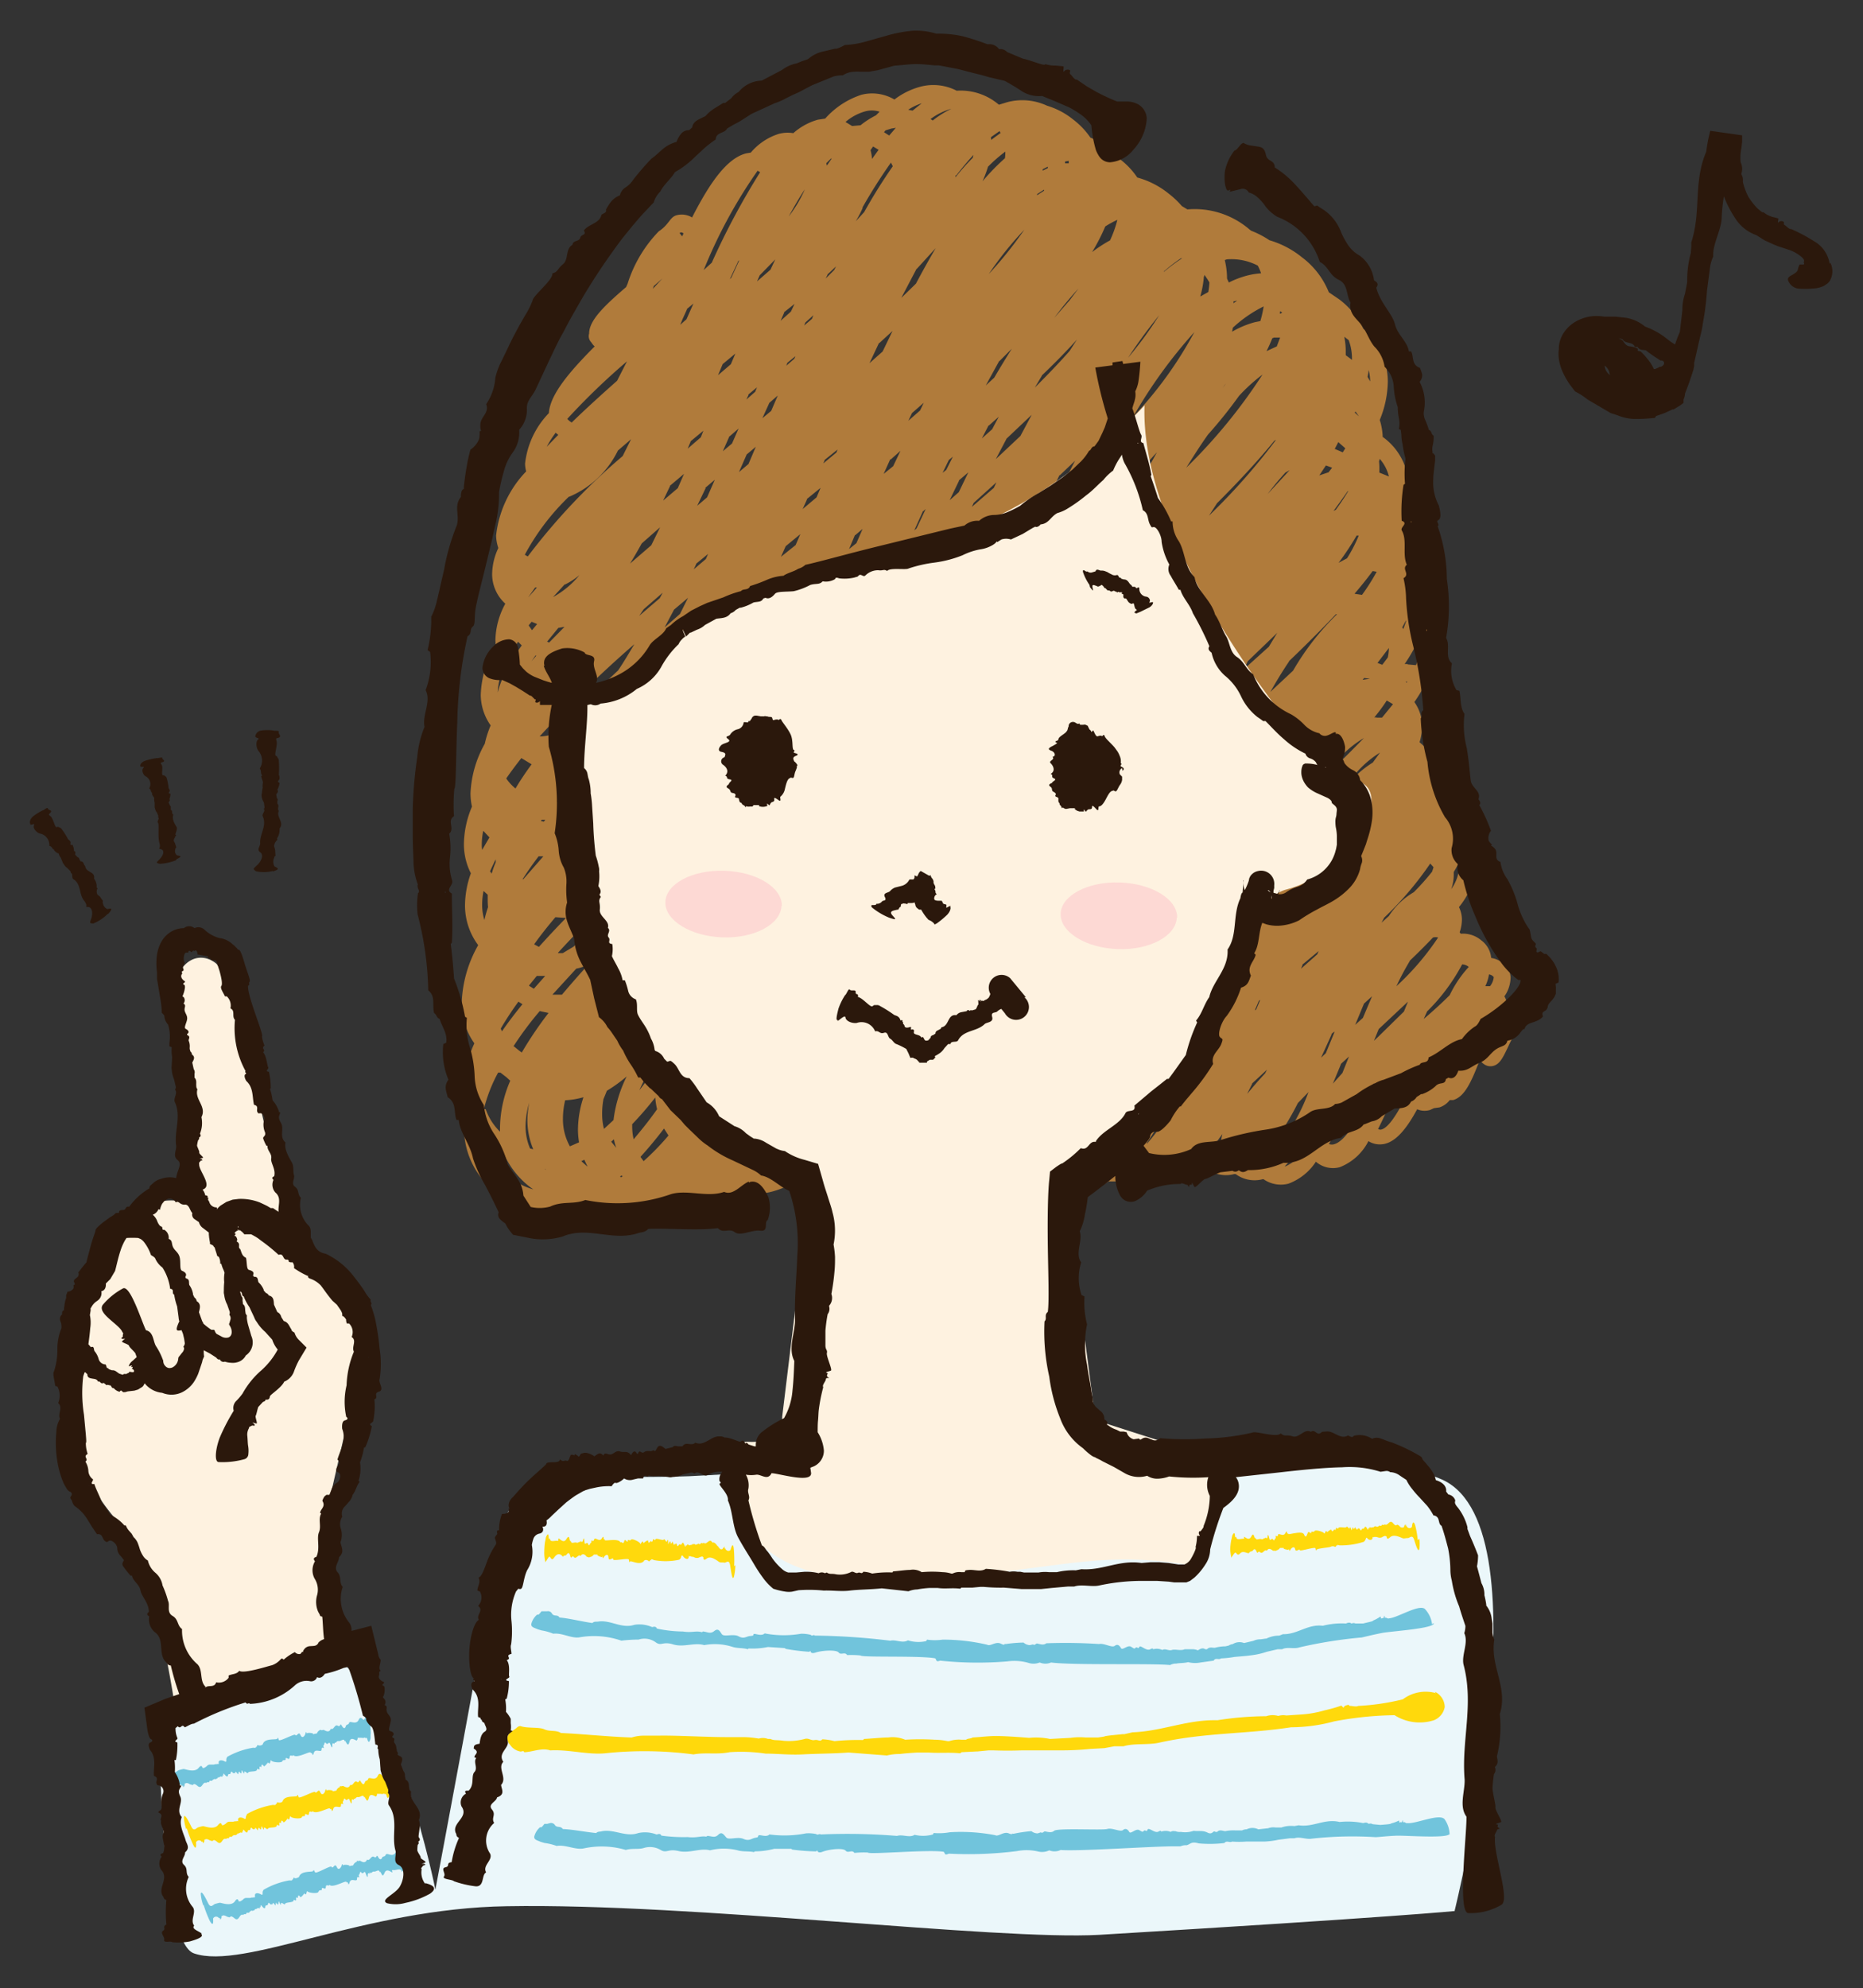 <svg id="chara" xmlns="http://www.w3.org/2000/svg" xmlns:xlink="http://www.w3.org/1999/xlink" width="82.964" height="88.511" viewBox="0 0 82.964 88.511">
  <rect x="0" y="0" width="82.964" height="88.511" fill="#333333" stroke="none"/>
  <defs>
    <clipPath id="clip-path">
      <rect id="長方形_68" data-name="長方形 68" width="82.964" height="88.511" fill="none"/>
    </clipPath>
  </defs>
  <g id="グループ_25" data-name="グループ 25" transform="translate(0 0)" clip-path="url(#clip-path)">
    <path id="パス_222" data-name="パス 222" d="M134.9,73.419a3.394,3.394,0,0,1-1.615-.424h-.016l-.522.163a3.459,3.459,0,0,1-1.338.082l-.555-.049-.147.049a3.48,3.48,0,0,1-3.116-.751,3.545,3.545,0,0,1-1.485-2.839,4.422,4.422,0,0,1,.082-.881,3.41,3.41,0,0,1-.114-.816,5.286,5.286,0,0,1,.489-2.137A3.067,3.067,0,0,1,126,64.054a5.534,5.534,0,0,1,.734-2.61,2.953,2.953,0,0,1-.587-1.762,4.307,4.307,0,0,1,.261-1.436,2.855,2.855,0,0,1-.31-1.305,4.389,4.389,0,0,1,.359-1.664,2.725,2.725,0,0,1-.065-.6,4.907,4.907,0,0,1,.636-2.2,4.6,4.6,0,0,1,.261-.816,2.382,2.382,0,0,1-.441-1.354,4.524,4.524,0,0,1,.669-2.219,2.2,2.2,0,0,1-.016-.245,3.508,3.508,0,0,1,.441-1.6,1.778,1.778,0,0,1-.587-1.305,2.79,2.79,0,0,1,.277-1.175,1.811,1.811,0,0,1-.1-.555,4.874,4.874,0,0,1,1.338-2.855,1.516,1.516,0,0,1-.049-.343,3.834,3.834,0,0,1,1.061-2.252c.049-.816.9-1.827,2.039-2.969a.784.784,0,0,1-.147-.179.392.392,0,0,1-.1-.392c0-.571.62-1.191,1.648-2.072l.065-.147a5.884,5.884,0,0,1,1.387-2.333c.473-.31.489-.636.8-.718a.881.881,0,0,1,.685.1c.783-1.534,1.55-2.643,2.415-2.855l.2-.033a2.688,2.688,0,0,1,1.24-.832,1.517,1.517,0,0,1,.653-.033,2.774,2.774,0,0,1,1.093-.6l.326-.049a3.687,3.687,0,0,1,1.615-1.061,1.942,1.942,0,0,1,1.468.212,3.312,3.312,0,0,1,1.158-.571,2.252,2.252,0,0,1,1.615.179,2.61,2.61,0,0,1,1.876.62h.016l.375-.114a2.61,2.61,0,0,1,1.762.163,3.361,3.361,0,0,1,1.142.6,3.492,3.492,0,0,1,.783.816,3.932,3.932,0,0,1,.832.506,3.768,3.768,0,0,1,.506.473,3.41,3.41,0,0,1,.751.8,3.818,3.818,0,0,1,1.4.718,4.03,4.03,0,0,1,.587.555l.245.147a3.746,3.746,0,0,1,2.774.9l.065.049a4.226,4.226,0,0,1,.816.424,4.128,4.128,0,0,1,1.436.751,3.638,3.638,0,0,1,1.207,1.566l.457.31A3.573,3.573,0,0,1,166.149,34a3.116,3.116,0,0,1,1.093,2.349,4.634,4.634,0,0,1-.359,1.713,2.79,2.79,0,0,1,.131.767h.016A2.764,2.764,0,0,1,168.172,41v.2a2.447,2.447,0,0,1,.718,1.729,3.72,3.72,0,0,1-.277,1.37h0a2.725,2.725,0,0,1-.033.424,1.077,1.077,0,0,1,.016.228v.228a2.17,2.17,0,0,1,.326,1.158,2.579,2.579,0,0,1-.016.326,2.121,2.121,0,0,1,.506,1.354,3.23,3.23,0,0,1-.245,1.207l.2.131a2.023,2.023,0,0,1,.848,1.615,4.166,4.166,0,0,1-.865,2.235l.2.147a1.648,1.648,0,0,1,.685,1.322,2.365,2.365,0,0,1-.2.914,1.5,1.5,0,0,1,.571,1.077,1.468,1.468,0,0,1,.587,1.142,3.438,3.438,0,0,1-.783,1.942,1.289,1.289,0,0,1,.131.522,1.745,1.745,0,0,1-.1.6l.049.065a1.256,1.256,0,0,1,.914.294,1.093,1.093,0,0,1,.441.783,1.11,1.11,0,0,1,.538.245.832.832,0,0,1,.326.62,1.5,1.5,0,0,1-.277.848.7.7,0,0,1,.114.375.9.9,0,0,1-.033.277h0a.522.522,0,0,1,.212.343.489.489,0,0,1,.277.1.392.392,0,0,1-.179.7c-.065.114-.163.31-.212.424-.228.473-.375.816-.7.881a.489.489,0,0,1-.408-.1.571.571,0,0,1-.163-.179c-.392,1.028-.685,1.648-1.191,1.795H170a.963.963,0,0,1-.457.326l-.245.033-.179.082a.832.832,0,0,1-.571-.033c-.441.816-.9,1.4-1.419,1.534a.963.963,0,0,1-.751-.114A2.416,2.416,0,0,1,165.1,71.33a1.158,1.158,0,0,1-1.061-.245h0a2.5,2.5,0,0,1-1.224.979,1.354,1.354,0,0,1-1.109-.2h-.033a1.419,1.419,0,0,1-1.207-.228h-.065a1.436,1.436,0,0,1-1.028-.114l-.326.114a1.534,1.534,0,0,1-1.077-.114l-.147.049a1.664,1.664,0,0,1-.816.016,2.431,2.431,0,0,1-.832.424,1.746,1.746,0,0,1-1.077-.049h-.294a2.546,2.546,0,0,1-.8.375,1.893,1.893,0,0,1-1.354-.147,2.3,2.3,0,0,1-.848-.441,2.072,2.072,0,0,1-.7-.946h-.147a2.708,2.708,0,0,1-.489.179l-.277.049a2.9,2.9,0,0,1-.62.245,2.268,2.268,0,0,1-1.387-.082,3.035,3.035,0,0,1-.7.277,2.333,2.333,0,0,1-1.468-.1,2.529,2.529,0,0,1-1.256-.392l-.2.065a2.725,2.725,0,0,1-.751.082,4.128,4.128,0,0,1-1.305.62,2.888,2.888,0,0,1-1.322.033,4.356,4.356,0,0,1-1.354.636,3,3,0,0,1-1.648-.033,4.324,4.324,0,0,1-1.158.489,3.278,3.278,0,0,1-.669.1,4.064,4.064,0,0,1-.636.212,3.426,3.426,0,0,1-.832.1m-7.962-3.263a2.852,2.852,0,0,0,1.142,1.713,3.263,3.263,0,0,0,1.126.587l-.114-.082a3.818,3.818,0,0,1-1.158-1.419l-.441-.31a4.308,4.308,0,0,1-.538-.506m6.118,1.746.033.033.082-.049-.065-.033-.065.065m-3.345-.359.065.049-.049-.049Zm1.632-.343.277.245-.147-.31-.131.065m32.158-.881a5.907,5.907,0,0,1-.832,1.109h.033a1.965,1.965,0,0,0,.914-.848,1.141,1.141,0,0,1-.1-.261m-29.531.7.131.179a11.6,11.6,0,0,0,1.109-1.142l-.2-.31q-.522.685-1.044,1.256m27.9-.245v.065a.506.506,0,0,0,.049.2,8.413,8.413,0,0,0,1.795-2.9l-.473.489a12.5,12.5,0,0,1-1.37,2.154m-24.538-.082.179.065a9.119,9.119,0,0,0,.963-.914,2.66,2.66,0,0,1-.131-.359q-.506.669-1.012,1.224m-8.288-.065.147.033a3.345,3.345,0,0,1-.261-1.273,4.225,4.225,0,0,1,.082-.8,3.752,3.752,0,0,0-.163,1.061,2.48,2.48,0,0,0,.2.979m3.622-.294.212.261a3.086,3.086,0,0,1-.1-.375l-.114.1m-2.056-1.844a3.573,3.573,0,0,0-.1.832,2.464,2.464,0,0,0,.31,1.224l.408-.179a3.457,3.457,0,0,1-.049-.538,4.634,4.634,0,0,1,.245-1.468l-.131.033a3.311,3.311,0,0,1-.685.1m28.96,1.909.179.082.065-.065a1.959,1.959,0,0,1,.065-.424l-.294.408m5.025.033a.359.359,0,0,0,.245.016c.343-.1.7-.555,1.061-1.207a2.784,2.784,0,0,1,.636-1.289l.1-.228c-.473.408-.914.816-1.273,1.191a16.661,16.661,0,0,1-.751,1.517m-11.617-.228-.277.212h.114l.179-.049V70.09m3.492.163v.033a8.14,8.14,0,0,0,.6-.767,3.28,3.28,0,0,1,.2-.571c-.277.473-.538.914-.816,1.322m-6.983-.049.261.049-.163-.147-.082.082m-15.94-.783V69.5a2.562,2.562,0,0,0,.065.587c.343-.408.7-.848,1.044-1.338a3.2,3.2,0,0,1-.082-.522,15.225,15.225,0,0,1-1.044,1.207m13.118.392-.147.114.163-.065v.065m3.475-.245.1.082.065.049-.082-.179-.082.065M154.206,69a3.116,3.116,0,0,0-.343.832l.114-.1a4.161,4.161,0,0,1,.441-1l-.2.261m-27.149-.245a2.594,2.594,0,0,0,.636,1q0-.073,0-.147a5.384,5.384,0,0,1,.457-2.121l-.179-.163-.261-.2h-.1a6.8,6.8,0,0,0-.636,1.632m19.22.2a9.684,9.684,0,0,1-.669.783l.294-.163.473-.473-.114-.163m20.606.685a.179.179,0,0,0,.163.033c.31-.082.685-.669,1.061-1.4a.879.879,0,0,1-.016-.147,1.833,1.833,0,0,1,.473-1.126c-.31.31-.62.636-.9.946-.261.62-.506,1.191-.767,1.7m-34.491-1.354a3.46,3.46,0,0,0-.065.718,2.529,2.529,0,0,0,.082.636l.424-.392a5.971,5.971,0,0,1,.587-1.942,6.754,6.754,0,0,1-.881.636l-.147.359m7.9,1.256h.016q.343-.441.685-.93v-.1l-.7,1.012m14.26-2.79a18.452,18.452,0,0,1-1.632,2.562,7.7,7.7,0,0,0,.62-.718,8.956,8.956,0,0,1,.816-1.158c.228-.359.457-.767.7-1.175l-.506.506m-6.314,1.713a2.006,2.006,0,0,0-.033.326q0,.049,0,.1a11.271,11.271,0,0,0,.816-1,8.4,8.4,0,0,1,1.844-2.953l.457-.881-.734.734a25.027,25.027,0,0,1-2.366,3.671m-3.965.245v.131l.082-.082v-.179l-.1.131m14.243-1.909c-.277.587-.555,1.158-.832,1.68a9.71,9.71,0,0,1,.734-1l.555-1.126-.457.441M138.641,64.82a10.934,10.934,0,0,0-2.023,3.328c.669-.979,1.338-2.1,2.023-3.328m22.564,2.79-.228.457c.245-.294.506-.6.8-.914l.082-.163-.669.62m-25.795-2.17a11.681,11.681,0,0,0-1.485,2.464q.473-.6.946-1.289a7.879,7.879,0,0,1,.538-1.175m.163,1.55a4.063,4.063,0,0,0-.179.8,6.526,6.526,0,0,1,.457-1.224l-.277.424m6.379-2.317a8.846,8.846,0,0,0-1.876,3.116c.62-.914,1.256-1.974,1.876-3.116m23.217,2.072-.359.865.424-.473.294-.734-.359.326m-17.2.082-.294.506.114-.163.179-.343m16.789-1.4-.473,1.044.212-.2.375-.914v-.049l-.131.114M128.3,65.93l.261.212.114.082a16.967,16.967,0,0,1,1.191-1.762l-.392-.082a15.274,15.274,0,0,0-1.158,1.55m38.521-.751-.212.522.212-.2L167.96,64.4l.179-.441-1.305,1.224m-39.092-.016.049.114q.408-.587.914-1.207l-.179-.114a14.16,14.16,0,0,0-.783,1.191h0m28.927-.555-.245.473.506-.473.179-.408-.457.392m-2.545-.538-.522,1,.587-.571.473-.946-.538.522m12.073,0-.392.946.343-.31.408-.963-.359.326m-21.634-.131-.506.963.538-.979h-.016m24.424.506-.147.326c.424-.359.816-.718,1.158-1.061a5.106,5.106,0,0,1,.848-1.256.49.49,0,0,0-.294-.114,8.583,8.583,0,0,1-1.566,2.1m-31.505-.685-.555.979q.359-.506.8-1.028l.326-.636-.571.685m24.016.212-.179.424.065-.049.179-.424-.065.049m-11.878-.946-.473.946.816-.848.392-.8-.718.7m-19.579.669h.408q.538-.636,1.142-1.305l-.359.114-.147.033-1.061,1.158M129,63.254l.212.131.506-.571h-.375l-.343.424m42.746-.489a1.843,1.843,0,0,1-.163.522h.212a.767.767,0,0,0,.163-.392c0-.016,0-.016-.033-.049a.31.31,0,0,0-.179-.082m-3.524-.6a11.994,11.994,0,0,0-.6,1.126,11.832,11.832,0,0,0,1.86-2.17.457.457,0,0,0-.228,0c-.326.343-.669.685-1.044,1.044m-39.859.587h.016l.082-.1h0l-.049.1m16.071-.783-.326.669.424-.457.294-.571-.392.359m18.991.326-.082.212.718-.636.065-.147-.685.571m-6.542-.865-.392.914.538-.457.424-.946-.555.489m-8.876.212-.261.522.751-.7.261-.555-.767.734m-10.67.147-.131.343.522-.538.065-.131-.457.424m17.947-.277-.228.489.489-.441.212-.457-.473.408M130.3,61.8h.2l.489-.294q.865-.881,1.827-1.795l.587-.783a5.956,5.956,0,0,1-1.207.881c-.685.669-1.322,1.338-1.909,1.974m-1.061-.375.212.114q.571-.636,1.207-1.289l-.473-.033c-.343.408-.669.816-.946,1.207m10.7-.294-.2.392L140.86,60.4l.163-.343L139.93,61.1m20.949-.033-.065.163.424-.359.065-.147-.2.147-.212.179m-2.039-1.289-.424.963.245-.2.343-.816.049-.114-.212.179m-6.037.375-.245.538.506-.457.228-.506-.489.408m14.26.1-.114.212.326-.294a3.3,3.3,0,0,1,1.109-1.061,10.425,10.425,0,0,0,.816-.914l.065-.2-.147-.163a14.9,14.9,0,0,1-2.056,2.415m-40.1-1.207a3.116,3.116,0,0,0-.065.636,2.251,2.251,0,0,0,.1.669,5.3,5.3,0,0,1,.163-.571,3.131,3.131,0,0,1-.016-.343v-.212l-.2-.179m16.919.538-.261.555.979-.914.2-.441-.93.8m12.253.131-.082.2.473-.408.082-.179-.473.392m1.615-.2-.147.359.587-.506.147-.359-.587.489m-23.462-3.41a12.113,12.113,0,0,1-2.986,3.312l.441-.163c.767-.751,1.6-1.534,2.48-2.317a18.137,18.137,0,0,0,1.256-1.893l-1.191,1.077m13.525,3.051-.033.082h.016l.033-.082h-.033m22.4-.946v.114a1.893,1.893,0,0,1-.114.653,2.036,2.036,0,0,0,.375-1.077.733.733,0,0,0-.016-.147,4.161,4.161,0,0,1-.245.457m-18.388.131-.277.62.6-.506.277-.636-.6.522m9.724-.734-.441,1.012.082-.082.473-1.044-.131.114m-32.794.9.033.033.9-1.028h-.212c-.261.343-.489.669-.7,1M135.932,58l-.294.457.1-.1.212-.392-.033.033m-8.663.147.082.114a3.8,3.8,0,0,1,.179-.506v-.131q-.131.261-.245.522m32.468-.294-.147.326.163-.131.131-.326-.147.131M156.914,58l-.049.131.489-.392.065-.147-.506.424m1.583-.179-.033.1.636-.522.033-.065-.62.506m-22.548-1.4-.62,1.077h.016l.653-1.093-.049.033m10.817.734-.131.31.424-.375.131-.277-.424.343m16.43-1L162.69,57.3l.408-.359c.2-.408.392-.783.587-1.158l-.473.424m-36.253.147a3,3,0,0,0-.065.636,1.292,1.292,0,0,0,.016.212l.326-.555-.277-.294m10.7.228-.147.277.212-.179.131-.261-.2.163m17.115-.7-.31.734.441-.359.326-.734-.441.359m-9.381.457-.082.179.832-.685.065-.163-.816.669m12.269-.147-.1.212.538-.457.082-.179-.538.424m1.55-.147-.1.228.653-.538.114-.261-.685.571m-29.661-.131.131.033.065-.082h-.163l-.033.049m1.55-.343-.326.359a3.1,3.1,0,0,0,.751-.359,9.987,9.987,0,0,0,.751-.8,5.09,5.09,0,0,1-1.158.8m31.375-.033-.163.359.245-.212.065-.131.114-.245-.277.245M131.919,53.2c-.62.62-1.191,1.24-1.68,1.827h.049l.326-.114c.832-.881,1.778-1.795,2.806-2.741.212-.31.441-.653.653-1.012l-.261.245a7.65,7.65,0,0,1-1.876,1.795m17.784,1.517-.065.163.163-.147.065-.163-.179.147m-10.768-.881-.424.9.163-.131.424-.9-.163.131m22.4.392-.163.343.131-.114.179-.359-.147.131m-33.349-.2a2.089,2.089,0,0,0,.408.441q.31-.522.718-1.077l-.457-.277q-.359.457-.669.9m9.675-.946-.685,1.387.065-.049.685-1.37-.049.049m29.237-.228a4.581,4.581,0,0,0-1.517,1.517,4.421,4.421,0,0,1,1.175-1.061l.343-.473M160,54.3l-.033.065.734-.636h.016l-.718.587M148.1,54.134l-.049.114.457-.375.049-.1-.441.359m18.061-1.909a4.825,4.825,0,0,0-1.648,1.632c.587-.555,1.142-1.109,1.648-1.632m-24.489.914-.065.163.065-.049.065-.163-.065.049m10.393-.326-.033.082.033-.033.571-.473v-.065l-.6.489m-4.324-.7-.653.538.636-.506v-.033m11.861-.392-.408.9.7-.587.473-.979-.767.669m9.1.7h0l.179.163a3.057,3.057,0,0,0,.538-1.517,1.24,1.24,0,0,0-.538-1.012l-.049-.033q-.163.294-.375.6a1.844,1.844,0,0,1,.343,1.061,2.512,2.512,0,0,1-.114.734m-28.47-1.468-.555,1.256.163-.131.571-1.256-.179.147M143.062,52l-.065.147.294-.245.065-.131-.294.245m-9.381-3.965a51.068,51.068,0,0,0-4.209,4.1,1.713,1.713,0,0,0,.408-.049l.392-.131c.783-.881,1.68-1.811,2.692-2.757.245-.359.473-.751.718-1.158m17.164,3.9v.033l.261-.212h.016l-.261.212m-5.971-.326-.163.131.163-.131h0m-2.088-1-.375.865.049-.033.375-.865-.049.033m23.935.653h.245l.489-.6-.277-.163a7.38,7.38,0,0,1-.555.751h.1m-21.977-.7-.065.131.131-.114.8-.669.049-.131-.93.767m4.927-.1-.049.1.489-.392.049-.114-.506.408m-5.5-1.012-.375.865.31-.245.392-.865-.31.261m-6.249-.228-.489,1.012.8-.669.457-.979-.767.636m-10.05-.2a3.165,3.165,0,0,0-.277,1.126,5.3,5.3,0,0,1,.392-1l-.114-.147m34.964-.228c-.277.408-.555.865-.832,1.354l1.012-.946a11.6,11.6,0,0,1,1.958-2.513h-.049c-.636.669-1.338,1.37-2.088,2.088m5.2.914.033.049.033-.049h-.065m-34.458-.065-.049.082.963-.848.114-.179-1.028.946m32.6-.1-.065.082.326-.049-.261-.033m-8.517-.392v.049l.489-.424.033-.065-.506.441m3.328-.375-.179.375,1.109-1,.375-.62L161.009,48.8m-16.968-.963-.294.653-.228.538.049-.033.522-1.191-.049.033m24.082,1.109.375.033a2.464,2.464,0,0,0,.163-.9,1.452,1.452,0,0,0-.033-.277,7.327,7.327,0,0,1-.636,1.126h.131M145.9,48.081l-.392.881.93-.783.392-.881-.93.783m20.884.8.212.082.245-.326a2.12,2.12,0,0,0,.049-.424l-.522.685m-37.477-.359-.179.261.212-.245h-.033m-.979-.326a1.24,1.24,0,0,0,.1.245l.261-.375-.163-.163-.2.31m24.163,0-.082.2.375-.31.1-.212-.392.326m-3.426-.033-.082.179.636-.522.1-.212-.653.538m-19.269-.277.114.049.685-.7-.277.049-.506.62m15.646-1.175-.522,1.175.326-.277.538-1.175-.343.277m-6.4.147-.326.685L139.44,47l.294-.685-.7.571m-10.05.326.147.212.228-.277-.245-.1-.147.179m38.912.049.049.1a3.33,3.33,0,0,0,.131-.375h-.016l-.147.277M135.459,46.5l-.424.8.685-.6.359-.718-.62.522m-1.354-.016-.2.294.914-.783.131-.245-.865.751m15.793-.163-.065.163.62-.538.082-.163-.636.538m-2.725-1.044-.538,1.175.946-.8.538-1.158-.946.783m-4.536.114-.343.816-.033.065.261-.212.392-.9-.277.228m9.186.408-.147.31.571-.473.163-.343-.587.506m3.443.016-.147.294.6-.522.147-.31-.62.538m-26.284.131h.016l.392-.441h-.082l-.31.441m1.632-.587-.522.571a4.014,4.014,0,0,0,1.175-.979,3.084,3.084,0,0,1-.653.424m35.176.408.326.049a9.2,9.2,0,0,0,.653-1.028l-.179-.033q-.359.489-.8,1m-29.319-1.322-.114.245.538-.457.1-.228-.538.441m8.973.2v.033l.065-.049v-.033l-.065.065m5.694-1.028-.441.93.62-.555.441-.93-.62.555m-17.082-.1q-.261.473-.522.9l.946-.816.392-.8-.816.718m31.831-.343a12.611,12.611,0,0,1-.8,1.207l.375-.2a6.314,6.314,0,0,0,.522-1.012h-.1m-25.419.473-.212.473.653-.522.212-.489-.653.538m-11.6.392.114.065a27.972,27.972,0,0,1,4.226-4.47l.375-.751-.587.506a4.244,4.244,0,0,1-2.17,2.056h-.016a10.417,10.417,0,0,0-1.958,2.578m23.918-.31-.131.261.636-.571.147-.294-.653.6m-9.218-.555-.261.62.326-.261.277-.636-.326.277m11.176.016-.228.473.555-.489.261-.538-.587.555m-7.815.179-.049.082.375-.31.049-.1-.375.326m-.343-1.273-.392.865.1-.082.408-.865-.114.1m21.471.7.065.082a1.664,1.664,0,0,0-.147-.62v.065a2.513,2.513,0,0,1,.1.473m-8.4-1.061-.359.555a27.965,27.965,0,0,0,2.986-3.377l-.082.049c-.734.9-1.583,1.811-2.545,2.774m5.808-.522q-.294.424-.62.865l.1-.049q.31-.424.555-.832h-.016m-24.082.359-.2.441.62-.522.179-.424-.62.506m7.44.163-.082.179.979-.848.114-.245-1.012.914M136.862,41.1l-.375.783.441-.375.343-.783-.424.359m15.777-.571-.6,1.207.653-.6.636-1.24-.685.653m1.68.131-.555,1.077.767-.751.62-1.142-.832.832M135.28,41l-.31.653.653-.555.277-.636-.636.538m12.889-.245-.424.881.408-.359.424-.881-.424.359m14.521-.326q-.406.446-.767.93l.979-1.061-.2.114m-6.575.049-.359.653.718-.7.506-.914-.865.946M166.85,40.4l.441.179a1.86,1.86,0,0,0-.408-.783l-.033.114a2.517,2.517,0,0,1,.016.277V40.4m-2.382-.31-.294.441.392-.131h.016l.163-.212-.277-.1m-19.4-.277-.294.653.424-.343.326-.685-.441.392m2.594.016-.277.571.163-.131.294-.587-.179.147M138.69,39.6l-.343.783.424-.359.326-.767-.408.343m20.541-.881c-.326.457-.636.946-.963,1.468a24.069,24.069,0,0,0,3.394-4.144,7.782,7.782,0,0,0-1.044.946,20.76,20.76,0,0,1-1.387,1.729m-17.066,1.142L142.1,40l.587-.489.049-.131-.587.473m8.109-.946-.473.9,1.093-1.028.506-.946L150.257,38.9m14.635.457.343.147.114-.179-.277-.245-.033-.033-.163.31m-26.953-.571-.294.669.408-.343.294-.669-.392.343m-1.746.245-.131.31.587-.506.114-.294-.571.473m-6-.392a4.536,4.536,0,0,0-.408.636l.522-.538h-.016l-.1-.082m19.269-.326-.294.571.457-.408.294-.555-.441.392M130.7,38.014l.082.082.114.082c.62-.6,1.305-1.224,2.023-1.86l.441-.865a30.233,30.233,0,0,0-2.659,2.562m15.353-.261-.163.343.522-.457.163-.343-.522.457M139.7,37.3l-.31.685.392-.326.294-.685-.375.326m18.926-3.149a21.717,21.717,0,0,0-2.725,3.769,17.518,17.518,0,0,0,2.725-3.769m7.13,3.573.2.179-.163-.228v.049m-27.018-.783-.1.212.392-.343.082-.2-.392.326m21.39-.636-.277.343.114-.131.147-.212m-8.3-.2-.31.522c.555-.555,1.077-1.093,1.55-1.632l.326-.506c-.473.522-1,1.061-1.566,1.6m-1.893-.653-.6,1.093.375-.343q.392-.669.783-1.289l-.555.555m16.4.7.114.2a2.4,2.4,0,0,0-.065-.506c-.016.1-.033.212-.049.31m-28.715-.587-.212.506.571-.489.2-.473-.571.473m2.888-.065-.049.131.359-.31.049-.114-.359.294m4.079-.881-.424.9.587-.522.441-.914-.587.538m20.786.555.179.131.082.065v-.065a2.333,2.333,0,0,0-.147-.816l-.065-.049-.131-.1a3.312,3.312,0,0,1,.065.636v.179M157.061,33.4a23.183,23.183,0,0,0-1.387,1.893,16.723,16.723,0,0,0,1.387-1.893m5.041,1.012q-.114.294-.261.587l.457-.212.147-.392h-.277l-.065.033m-1.762-.473-.033.179a4.128,4.128,0,0,1,1.012-.424l.245-.049a4.715,4.715,0,0,0,.147-.653,5.776,5.776,0,0,0-1.37.946m-19.04-.228-.049.131.343-.294.065-.163-.359.326m-5.27-.587-.2.441-.1.245.277-.245.31-.7-.294.245m4.34.147-.163.375.457-.408.163-.343-.473.375m13.118-1.061a15.745,15.745,0,0,0-1.077,1.305l.685-.783.392-.522m8.973,1.028v.1l.1-.049-.082-.065m-2.088-.441v.082l.163-.114-.163.033M146.26,31.325l-.685,1.305.653-.636q.441-.832.881-1.583l-.848.93m12.791.326a4.487,4.487,0,0,1-.163.9l.359-.2a3.7,3.7,0,0,0,.049-.424,2.677,2.677,0,0,0-.228-.343v.065m-24.522.457h0l-.033.1.424-.457-.392.343m25.534-.343.082.179a4.111,4.111,0,0,1,.816-.31,3.378,3.378,0,0,1,.62-.1,2.433,2.433,0,0,0-.147-.343,2.545,2.545,0,0,0-1.387-.277l-.082.033a3.557,3.557,0,0,1,.1.783v.033m-20.8-.163-.131.294.6-.522.212-.457-.685.7m-.979-.587-.359.767.065-.065.359-.783-.082.082m4.03.522-.1.212.375-.375.082-.163-.343.326m8.729-1.958a14.734,14.734,0,0,0-1.583,1.974,17.9,17.9,0,0,0,1.583-1.974m6.216,1.844v.033a7.5,7.5,0,0,1,.783-.587v-.033a6.886,6.886,0,0,0-.767.587m-18.11-4.47a21.956,21.956,0,0,0-2.4,4.421l.359-.326a32.748,32.748,0,0,1,2.154-4.03l-.114-.065m15.483,2.48a8.679,8.679,0,0,1-.587,1.142,6.282,6.282,0,0,1,.8-.522,5.008,5.008,0,0,0,.326-.914,4.406,4.406,0,0,0-.538.294m-18.959.294.114.147.065-.131a.284.284,0,0,0-.114-.049l-.065.033m8.158-1.126a5.025,5.025,0,0,1-.31.6l.375-.408a24.018,24.018,0,0,1,1.273-2.039l-.082-.163a23.642,23.642,0,0,0-1.273,2.007m-2.562-.816c-.245.359-.473.767-.718,1.207a5.645,5.645,0,0,0,.718-1.207m10.344.212v.049l.31-.2v-.049l-.31.2m-2.186-1.224a5.336,5.336,0,0,1-.245.653,9.92,9.92,0,0,1,1-1.028,2.4,2.4,0,0,0,.016-.294,6.655,6.655,0,0,0-.767.669m-1.452.392v.082a10.072,10.072,0,0,1,.767-.865l.033-.131q-.375.408-.767.914m3.85-.261v.049l.228-.114v-.065l-.228.114m-9.642-.277.033.114.212-.31h-.033l-.212.212m10.638-.1v.1h.163v-.114l-.163.033m-8.663-.506a1.8,1.8,0,0,1,.065.392l.294-.408-.245-.147-.114.163m5.368-.555v.1l.424-.31-.049-.082-.392.277m-4.748-.228.228.147.294-.343-.2.033-.261.082-.065.082m-1.713-.457.294.179.375-.033a3.769,3.769,0,0,1,.685-.441l.163-.163a1.126,1.126,0,0,0-.636-.016,2.3,2.3,0,0,0-.881.473m3.785-.131.1.065a4.308,4.308,0,0,1,.832-.522,2.806,2.806,0,0,0-.93.457m-.979-.408.179.033.408-.326a2.48,2.48,0,0,0-.587.277" transform="translate(-105.439 -19.366)" fill="#b07b3b"/>
    <path id="パス_223" data-name="パス 223" d="M24.076,295.413c.375.31,7.456-2.447,7.456-2.447s-1.305-3.443-.963-5.923,1.7-6.575,1.468-8.81-2.937-4.226-2.937-4.226-2.382-11.666-3.3-12.416-2.61,0-1.811,4.34a24.365,24.365,0,0,1,.571,6.33,2.53,2.53,0,0,0-3.165,1.615c-1.012,2.366-2.268,3.606-2.039,6.33s.228,4.1,2.039,6.2,2.676,8.99,2.676,8.99" transform="translate(-16.179 -218.698)" fill="#fef2e0"/>
    <path id="パス_224" data-name="パス 224" d="M101.3,417.534s4.226-16.984-.522-19.2-30.086-.31-33.577-.163-7.913-.473-8.386,2.529-2.9,15.875-2.9,15.875-1.664-8.354-4.536-10.458c0,0-7.162,1.974-7.7,3.589-.1.31.033,9.218,1.485,9.708,2.219.767,7.57-2.007,13.933-2.1,8.239-.147,21.8,1.534,26.4,1.273,13.3-.8,15.842-1.061,15.842-1.061" transform="translate(-36.526 -332.449)" fill="#ebf7fa"/>
    <path id="パス_225" data-name="パス 225" d="M152.515,123.489s-1.273,3.377.685,9.039a34.176,34.176,0,0,0,3.622,7.489,16.881,16.881,0,0,0,6.559,5.3l-1.256,10.3s.033,1.224-1.517,1.126-1.485,5.808,4.536,6.02c8.6.294,10.067-1.517,15.728-.424l.848-4.748-5.645-1.811-1.468-11.225a14.015,14.015,0,0,0,5.71-4.846c1.844-2.725,2.48-7.081,4.258-7.554,2.774-.718,4.683-4.079,3.361-4.748a13.867,13.867,0,0,1-2.676-1.942s-7.228-8.451-7-14.863c0,0-4.552,5.09-9.92,6.069a46.87,46.87,0,0,0-9.071,2.79c-1,.424-2.725,2.382-4.16,3.279a4.307,4.307,0,0,1-2.594.751" transform="translate(-127.291 -92.555)" fill="#fef2e0"/>
    <path id="パス_226" data-name="パス 226" d="M199.769,197.535a.228.228,0,0,0-.049-.1.375.375,0,0,0-.1-.1c-.033-.082-.1-.179.065-.245s.065-.1-.049-.131.065-.1-.033-.131-.016-.424-.147-.7-.359-.522-.408-.636-.131.033-.131,0-.114-.033-.2,0-.049-.114-.114-.131-.131,0-.179-.033h-.082c-.016-.016-.016-.049-.033,0h-.179l-.179-.033h-.082a.2.2,0,0,0-.147.131l-.082.114h-.065c.033.131-.212-.016-.212.082a.343.343,0,0,1-.245.277.538.538,0,0,0-.343.228c-.049.114-.294.065-.1.212s-.2.163-.31.277-.163.261.016.294.179.1.163.147,0,.082-.082.114a.181.181,0,0,0-.016.31c.147.1.294.294.1.489.147.049,0,.131.2.163s-.065.147-.033.212c-.212.147-.049.163.016.228s.033.147.131.163.179.049.131.147.147.049.163.114.016.179.114.179a.163.163,0,0,0,.082.1.179.179,0,0,1,.1.1l.033-.049a.277.277,0,0,0,.163.016h.114l.049-.065h.245v.049a.489.489,0,0,0,.375-.016c-.082-.212.082.016.1-.033s.049-.114.1-.131.114-.033.1-.114,0-.114.179.016.049-.131.1-.147a.613.613,0,0,0,.2-.359c.049-.2.1-.408.2-.457s.033-.033.131-.016.065-.163.147-.326l.049-.131v-.049h0a.261.261,0,0,0,0-.049m-1.436,1.55h0v.016m.424-.636h0" transform="translate(-164.25 -163.436)" fill="#2b180c"/>
    <path id="パス_227" data-name="パス 227" d="M289.586,199.2c.082-.065.065-.131-.049-.179s.065-.114-.033-.163a.571.571,0,0,0-.049-.326,1.012,1.012,0,0,0-.1-.2l-.131-.179c-.2-.228-.408-.392-.441-.506s-.114.049-.114.016-.1-.033-.179,0-.131-.1-.179-.2-.033-.049-.114.016a.163.163,0,0,0-.082-.114l-.065-.131c-.016-.033-.016-.049-.049-.049a.179.179,0,0,0-.163-.033h-.131a.114.114,0,0,1-.049-.065c-.049.049-.1.016-.179-.033a.2.2,0,0,0-.261.049l-.033.065v.049l-.033.082a.423.423,0,0,1-.033.114l-.065.082-.082.065c-.114.082-.245.163-.245.245s-.261.065-.049.163a1.6,1.6,0,0,1-.277.163c-.1.065-.163.114.016.179s.2.261.049.261c.13.147-.2.179-.082.294s.228.343,0,.473c.147.065-.016.131.147.2s-.082.131-.082.2c-.245.1-.082.147-.033.212s0,.131.082.179.147.082.1.163.131.065.131.147-.016.163.049.2a.131.131,0,0,0,.049.114.18.18,0,0,1,.049.114l.049-.033a.277.277,0,0,0,.147.065l.179-.033h.212v.049l.1.065.1.033h.2c-.016-.212.065.049.1,0s.082-.1.131-.1.131,0,.131-.082.016-.114.179.065.065-.114.147-.114.179-.114.277-.294.179-.359.294-.392.049-.016.131.016.114-.131.212-.277a.473.473,0,0,0,.1-.228.278.278,0,0,0,0-.065h0v-.049h0v-.033l-.1-.1a.212.212,0,0,1,.1-.277m-1.762,1.664h0m.571-.506h0" transform="translate(-239.595 -164.885)" fill="#2b180c"/>
    <path id="パス_228" data-name="パス 228" d="M179.843,461.585a1.691,1.691,0,0,0-1.468.277,10.408,10.408,0,0,1-1.99.294c-.082.049-.261,0-.343,0s-.065-.049-.082-.049-.2.033-.212.1-.065-.033-.114-.065a6.279,6.279,0,0,1-.751.212,4.659,4.659,0,0,1-.979.179l-.718.049a.718.718,0,0,0-.343.016h-.033a.9.9,0,0,0-.522.016,14.376,14.376,0,0,0-2.17.179c-1.37-.033-2.447.489-3.785.538l-.359.082h-.082c-.277.033-.571.049-.832.1h.065l-.326.049h-.555a2.889,2.889,0,0,0-.669.016l-.914.049a3.066,3.066,0,0,0-.93-.049c-.6-.049-1.142-.082-1.485-.082s-.685.049-1.028.065c-.1.065-.212.033-.294.1h-.2a1.354,1.354,0,0,0-.555.065h-.065a2.839,2.839,0,0,0-.571-.065,10.585,10.585,0,0,0-1.322,0,1.431,1.431,0,0,0-.751-.1c-.294,0-.718.049-1.077.065l-.049.049a10.225,10.225,0,0,0-1.273.049,2.5,2.5,0,0,0-.538-.082c-.114.131-.179,0-.343.033s-.261-.1-.441-.049a2.72,2.72,0,0,1-.946.082c-.326-.049-.392,0-.587-.082H150.1a.636.636,0,0,0-.408-.016,4.307,4.307,0,0,0-.685-.065h-.8c-.816,0-2.284-.082-2.969-.065h-.669a1.779,1.779,0,0,0-.538.082c-1.028-.033-2.252-.163-3.149-.2-.228-.147-.489-.049-.734-.163s-.751-.033-1.077-.147a.245.245,0,0,0-.163.082l-.065.049-.049.033-.049.033-.065.033-.1.1a.424.424,0,0,0-.082.261.554.554,0,0,0,.065.179l.131.163a.734.734,0,0,0,.375.2c.065.016.147-.065.179.033.392-.016.783-.212,1.158-.082.8-.049,1.664.2,2.431.13a16.643,16.643,0,0,1,3.948.049c.538-.1,1.044.016,1.615-.1a7.371,7.371,0,0,1,1.6.065c.522,0,1.093.065,1.664.033s1.37-.033,2.023-.082l1.713.131a2.268,2.268,0,0,1,.571-.065c.245-.033.522-.049.767-.065h.522c.489.033.93-.016,1.4.033l.065-.049.669-.033h.033l.506-.049h.2c.424.016.848.016,1.289,0h1.7a12.442,12.442,0,0,0,1.338-.065l.62-.033h0l.441-.082h.408c.489-.147,1.109-.049,1.6-.163,2.056-.457,3.85-.375,5.874-.685a7.384,7.384,0,0,0,1.909-.261,15.39,15.39,0,0,1,2.692-.277,2.089,2.089,0,0,0,1.746.228.783.783,0,0,0,.489-.587.767.767,0,0,0-.441-.685" transform="translate(-115.902 -386.208)" fill="#ffd90c"/>
    <path id="パス_229" data-name="パス 229" d="M185.2,439.41c.033.245-1.909.359-2.317.44s-.6.131-.9.2a20.018,20.018,0,0,0-2.774.441c-.228.082-.555-.033-.767.082h-.2l-.489.114a3.247,3.247,0,0,1-.62.147l-.261.033-.555.049a4.242,4.242,0,0,1-.6.065c-.1.082-.245-.049-.326.1l-.587.082a1.24,1.24,0,0,1-.555-.016c-.163.049-.359.033-.522.065a.555.555,0,0,0-.277.065c-.8-.082-4.356.016-5.3-.114a.636.636,0,0,1-.506,0,.734.734,0,0,1-.506.016,2.249,2.249,0,0,0-.93-.065,15.922,15.922,0,0,1-3-.033c-.179.065-.147,0-.212-.1-.62-.131-3.3-.033-3.328-.131a4.228,4.228,0,0,0-.6-.016c-.1-.163-.277.016-.375-.114s-.718-.1-1.028,0-.179-.163-.277-.033a9.155,9.155,0,0,1-1.061-.131l-.033-.033-.751-.049a3.458,3.458,0,0,1-.865.065l-.033.033c-.228-.065-.441-.033-.669-.1a2.581,2.581,0,0,0-1.273-.082c-.441-.131-.914.114-1.387-.033s-.522.1-.783-.1a.852.852,0,0,0-.751-.114,6.456,6.456,0,0,0-.767.049,3.72,3.72,0,0,0-1.876-.147c-.375.049-.767-.212-1.158-.163a2.349,2.349,0,0,0-.522-.147l-.163-.049-.082-.033-.082-.033c-.114-.049-.131-.1-.131-.163a.8.8,0,0,1,.261-.424h.065l.049-.049.082-.1h.245a.2.2,0,0,1,.228.114c.1.13.245.016.326.163.424.033.979.179,1.468.245.082-.082.163-.049.261-.065.555-.082,1.028.326,1.6.147a1.4,1.4,0,0,1,.8.1c.065-.016.163-.049.212.065a5.6,5.6,0,0,0,1.158.131c.408.065.587-.049.848.033l.033-.033c.179,0,.326.13.506-.016s.245-.016.343.131.506-.033.751.1.326,0,.522-.016.1-.033.147-.082.343.114.489-.033a4.47,4.47,0,0,0,1.615.016,1.616,1.616,0,0,1,.441.049c.049.082.131-.033.179.033a29.775,29.775,0,0,1,3.361.228c.245-.065.538.131.783-.016a1.566,1.566,0,0,0,.816.033l.033-.065a2.525,2.525,0,0,0,.7,0,8.648,8.648,0,0,1,1.99.228c.131.082.375-.163.6-.049s.147-.033.179.016h.049a6.156,6.156,0,0,1,.783-.065.441.441,0,0,0,.277.114l.147-.033c.049.049.1,0,.147-.033s.294.114.441-.016a22.862,22.862,0,0,1,2.349.033c.228-.049.571.179.7.082s.212-.016.277.1.294-.147.441-.065.147.114.212.049.114.082.163-.033.31.2.489.1.114.065.131,0a.587.587,0,0,1,.408.033c.131-.082.277.049.424,0s.392.049.571-.033h.31a.62.62,0,0,1,.277.049c.1-.065.212-.131.326-.049h.082c.1-.114.228-.065.343-.065a2.039,2.039,0,0,1,.441-.065h.033l.147-.033a.375.375,0,0,1,.179-.065.56.56,0,0,1,.506-.049l.424-.1a.669.669,0,0,1,.31-.065l.228-.033h.033a1.247,1.247,0,0,1,.538-.131h.033l.163-.065c.653.016,1.093-.457,1.778-.375a3.394,3.394,0,0,1,1.028-.1c.082-.033.163-.065.245,0h.016a.179.179,0,0,1,.163,0h.343c.179-.049.473-.1.441-.131a1.549,1.549,0,0,0,.326-.179c.033.033.016.114.065.082s.065.033.1-.082.033.114.049.065.131.049.163.016c.375-.016,1.322-.636,1.6-.424a1.207,1.207,0,0,1,.326.685m-27.753,1.077h0m3.214.065h0" transform="translate(-121.343 -367.149)" fill="#71c4dc"/>
    <path id="パス_230" data-name="パス 230" d="M186.572,496.641c0,.245-1.958.082-2.382.1s-.62.049-.914.065a16.547,16.547,0,0,0-2.839.065c-.245.049-.538-.1-.783-.016h-.2l-.506.065a3.719,3.719,0,0,1-.636.082H177.5a4.163,4.163,0,0,1-.62,0c-.1.065-.245-.065-.343.065a5.387,5.387,0,0,1-1.142.016c-.343-.1-.359.033-.538.082a.6.6,0,0,0-.277.049H174.4c-.946-.016-4.242.228-5.156.163a.636.636,0,0,1-.506.016.75.75,0,0,1-.506.049,2.238,2.238,0,0,0-.93-.016,17.2,17.2,0,0,1-3.035.114c-.2.082-.147.016-.228-.082-.636-.114-3.328.131-3.377.033a4.21,4.21,0,0,0-.6.016c-.114-.163-.277.033-.392-.1s-.734-.065-1.028.049-.2-.163-.277-.016a9.2,9.2,0,0,1-1.077-.082l-.033-.033h-.767a3.509,3.509,0,0,1-.865.114l-.033.033c-.228-.049-.441-.016-.669-.065a2.574,2.574,0,0,0-1.289-.016c-.441-.114-.914.147-1.4.033s-.522.114-.8-.049a.931.931,0,0,0-.767-.082c-.228.065-.522,0-.783.082a3.8,3.8,0,0,0-1.893-.065c-.375.065-.783-.179-1.191-.114a2.5,2.5,0,0,0-.538-.131l-.163-.049-.082-.033-.082-.033c-.114-.049-.131-.1-.131-.163a.8.8,0,0,1,.261-.424h.065l.049-.049.082-.1h.114l.131-.033a.2.2,0,0,1,.228.1c.1.114.245.016.343.163.424.016,1,.131,1.485.179.082-.082.163-.049.261-.082.555-.1,1.061.277,1.615.082a1.42,1.42,0,0,1,.816.065c.065-.016.163-.065.212.049a7.19,7.19,0,0,0,1.175.065c.408.049.587-.065.848-.016v-.033c.179-.016.343.114.506-.049s.245-.016.359.114.506-.049.767.065.343-.016.522-.049.1-.033.147-.1.343.1.489-.049a5.011,5.011,0,0,0,1.632-.049,1.647,1.647,0,0,1,.457.033c.049.065.131-.033.2.016a27.117,27.117,0,0,1,3.394.065c.245-.082.555.1.783-.049a1.6,1.6,0,0,0,.816-.016l.033-.065a2.653,2.653,0,0,0,.718-.033,8.125,8.125,0,0,1,2.023.131c.131.082.375-.179.6-.082s.147-.049.179.016h.049a6.251,6.251,0,0,1,.783-.114.441.441,0,0,0,.277.1l.147-.049c.049.049.1,0,.147-.033s.294.1.441-.033,2.154-.016,2.366-.082.587.147.7.049.212-.033.277.082.294-.163.441-.082.147.1.212.033.114.082.163-.049.326.179.489.082.114.065.131,0a.588.588,0,0,1,.408.016.212.212,0,0,1,.163-.033h.049a.522.522,0,0,0,.245.033,1.159,1.159,0,0,0,.571-.049c.228.033.392-.033.62.082s.245-.13.343-.033h.082c.1-.114.228-.049.359-.033a1.763,1.763,0,0,1,.457-.033h.294a.392.392,0,0,1,.2-.049.587.587,0,0,1,.522,0l.441-.049a.652.652,0,0,1,.326-.033h.261a1.3,1.3,0,0,1,.555-.065h.033l.179-.033c.653.1,1.158-.31,1.827-.147a3.459,3.459,0,0,1,1.044.049c.082-.016.163-.049.245.033h.016a.179.179,0,0,1,.163.016l.343.033c.179-.016.489-.033.473-.065a1.6,1.6,0,0,0,.359-.131c.016.033,0,.114.049.082s.065.049.1-.065.016.114.049.065.131.065.163.033c.375.049,1.419-.44,1.664-.179a1.224,1.224,0,0,1,.228.734m-28.144.555h0m3.247-.1h0" transform="translate(-122.012 -415.015)" fill="#71c4dc"/>
    <path id="パス_231" data-name="パス 231" d="M344.219,416.069a1.616,1.616,0,0,1,0,.457c-.049.163-.147-.147-.228-.408s-.2-.082-.277-.082-.131.016-.2.016-.408-.228-.6-.049-.131-.114-.163-.033l-.049-.033-.1.033a.2.2,0,0,1-.131.049h-.049l-.114-.033H342.2c-.016.065-.049-.065-.065.049s-.163.1-.228.016-.065.033-.1.082-.033.033-.049.065a3.286,3.286,0,0,1-1.093.163c-.2-.065-.065.082-.1.016s-.065.082-.1.049a.205.205,0,0,0-.2,0c-.065.033-.587.065-.62.131s-.033.016-.049-.065-.685.147-.7.082-.082.016-.131.016-.049.033-.082-.082-.163-.049-.212.065-.049-.147-.065-.016a.522.522,0,0,1-.228-.049v-.033h-.163a.261.261,0,0,1-.179.114v.033c-.049-.049-.1,0-.147-.033s-.179-.147-.261.016c-.1-.1-.179.163-.294.065s-.1.114-.163-.033-.114-.114-.163-.049-.114.016-.163.1-.261-.13-.408.033-.163-.114-.245-.016-.082.114-.131.179-.016,0-.016,0a2.888,2.888,0,0,1-.049-.326,2.991,2.991,0,0,1,.049-.441c.016-.033.033-.163.049-.2s.1-.2.114,0,.049-.016.065.1.2.049.294.049.033-.049.049-.082.2.2.31,0,.114-.065.163.033.033-.065.049.033.147,0,.245.033.114-.082.179-.033v-.033c.033-.016.082.1.1-.049s.049-.033.082.1.1-.065.163.033.065-.033.1-.049.016-.033.016-.1.082.082.1-.049.228.1.326-.082.065.016.1.016.016-.033.033.016.62-.163.7.016.114.082.163-.049.114.033.163-.016v-.049c.049-.016.1.033.147-.033s.392.033.424.1.065-.163.114-.082.033-.033.033.016h.016a.44.44,0,0,1,.147-.1c.033.065.049.082.065.082l.033-.049c.016.049.016,0,.033-.033s.065.082.082-.033.082.049.114-.033.326.016.359-.049.13.131.147.049.033-.033.065.065.049-.147.082-.082.033.082.049.033.033.065.033-.033.082.163.114.065.033.049.033,0,.049-.049.082.016.065.033.082-.016.082.016.114-.065.082-.033.131.065.033-.114.065-.033h.016c.016-.1.049-.033.065-.033s.065-.016.1-.016h.033c.016-.016.016-.033.033-.033a.1.1,0,0,1,.114.016l.082-.033a.04.04,0,0,1,.065-.016h.049c.033-.082.082-.033.114-.033h0l.033-.033c.147.1.212-.245.375-.049s.147.016.228.082.033-.033.049.049h0c.016-.016.016,0,.033.033l.082.033c.033-.016.1,0,.1-.049s.065-.1.065-.1a.706.706,0,0,0,.016.082c0-.016.016.033.016-.049s.016.1.016.065.033.065.033.033a.13.13,0,0,0,.2-.016c.016-.163.065-.31.147-.065a4.343,4.343,0,0,1,.114.653m-5.841.31h0m.669-.131h0" transform="translate(-281.013 -347.561)" fill="#ffd90c"/>
    <path id="パス_232" data-name="パス 232" d="M157.1,420.013a2.17,2.17,0,0,1-.065.522c-.065.179-.114-.2-.163-.506s-.179-.114-.261-.131-.131,0-.2-.016-.375-.326-.587-.163-.114-.147-.163-.065l-.033-.033-.114.033a.179.179,0,0,1-.131.033h-.049l-.114-.049a.212.212,0,0,1-.131-.033c-.016.065-.049-.082-.065.049s-.163.082-.245-.033-.082.033-.114.082-.033.033-.065.065a2.829,2.829,0,0,1-1.126.016c-.2-.114-.082.1-.114.016s-.082.082-.114.033a.168.168,0,0,0-.2-.033c-.163.261-.6-.016-.636.049s-.033.016-.049-.082-.7.082-.7-.016-.082,0-.131,0-.065.033-.082-.114-.147-.082-.212.033-.033-.163-.065-.016a.473.473,0,0,1-.212-.082v-.033H150.8a.261.261,0,0,1-.2.114v.033c-.049-.065-.1-.016-.131-.065s-.163-.179-.261-.016c-.082-.114-.2.163-.294.049s-.114.131-.163-.049-.1-.147-.163-.065-.114,0-.163.1c-.114-.147-.245-.179-.392.033s-.163-.131-.245-.016-.082.131-.131.2-.016,0-.016,0a1.612,1.612,0,0,1-.049-.375,3.967,3.967,0,0,1,.033-.506c.016-.033.033-.2.049-.228s.1-.228.114,0,.049-.016.065.114.212.049.31.065.033-.065.065-.1.212.245.343.033.131-.065.163.049.033-.065.049.049.163.016.245.049.131-.082.179-.016v-.049c.033-.016.065.114.114-.049s.049-.016.065.114.114-.065.163.065.065-.016.114-.049.016-.033.033-.1.065.1.114-.049.228.13.343-.049.065.016.1.033.033-.033.033.033.636-.1.7.114c.049-.082.114.114.163-.049s.114.049.163,0v-.065c.049-.016.1.049.147-.016s.392.1.408.179.082-.179.131-.065.033-.049.033.016h.016a.424.424,0,0,1,.163-.1c.016.082.033.1.049.114l.033-.049c0,.049.016,0,.033-.033s.065.114.1-.033.082.065.114-.033.326.065.375,0,.114.179.147.065.049-.033.049.1.065-.163.1-.065.033.114.049.049.016.082.033-.033.065.2.1.1.016.065.033,0,.065-.049.082.033.049.033.082-.016.082.049.131-.049.082-.016.131.1.049-.13.082-.016h.016c.033-.114.049-.033.082-.016s.065-.016.1-.016h.033c.016-.016.033-.049.049-.033s.082-.033.114.033l.1-.033c.016-.033.049-.016.065,0h.049c.033-.082.082-.033.114-.033h0l.033-.033c.131.147.261-.245.392,0,.082-.033.147.049.212.131s.033-.033.049.065h0c.016-.016.016,0,.033.033l.065.065c.033,0,.1.016.1-.033l.049-.049.033-.049c0,.033,0,.114.016.1s.016.049.016-.065v.065c0-.049.016.082.033.049a.13.13,0,0,0,.2.016c.049-.179.114-.343.147-.049a5.644,5.644,0,0,1,.016.767m-5.874-.555h0m.685-.065h0" transform="translate(-124.355 -350.329)" fill="#ffd90c"/>
    <path id="パス_233" data-name="パス 233" d="M114.054,53.489a3.13,3.13,0,0,0,.228,1.583c-.212.294-.1.489-.033.783.408.261.261.669.392,1.012h.1c.049.571.506,1.061.636,1.713a5.873,5.873,0,0,0,.522,1.158c.2.375.392.751.62,1.24a.277.277,0,0,0,.049.294,1.305,1.305,0,0,0,.245.2,2.022,2.022,0,0,0,.212.343l.131.163.816.163a3.165,3.165,0,0,0,1.387-.082c1.109-.473,2.17.2,3.3-.131.212-.082.359-.033.522-.212,1.012-.033,2.219.082,3.1-.033.245.261.489-.016.751.179s.751-.114,1.142-.065.147-.392.326-.473a1.615,1.615,0,0,0,.033-1.012c-.179-.392-.408-.7-.7-.7s-.114.179-.179,0c-.359.147-.685.636-1.093.457-.751.261-1.632-.114-2.366.1a7.2,7.2,0,0,1-3.818.261c-.522.212-1.012.033-1.566.294a1.778,1.778,0,0,1-.865.016l-.326-.506a1.517,1.517,0,0,0-.261-.751c-.131-.212-.31-.408-.441-.653a4.369,4.369,0,0,0-.587-1.322,2.819,2.819,0,0,1-.473-1.305,2.5,2.5,0,0,1-.408-1.273,5.186,5.186,0,0,0-.2-1.256,3.335,3.335,0,0,1-.147-1.354l-.082-.049a8.614,8.614,0,0,0-.489-1.7c-.033-.506-.082-1.028-.147-1.534l.049-.065c.049-.718,0-1.419,0-2.186-.31-.163.065-.359.016-.571a2.463,2.463,0,0,1-.1-1.028,3.573,3.573,0,0,0-.033-1.061c.261-.245-.114-.571.212-.783a7.58,7.58,0,0,1,.016-1.224c.082-.049.065-1.419.131-2.953a19.039,19.039,0,0,1,.457-3.834c.212-.114.082-.31.228-.424s.049-.424.147-.9.114-.506.179-.783l.228-.914.114-.473.114-.473c.082-.31.147-.636.212-.93a5.727,5.727,0,0,0,.179-1.517,8.273,8.273,0,0,1,.212-.914,2.447,2.447,0,0,1,.408-.865,1.5,1.5,0,0,0,.277-1,1.294,1.294,0,0,0,.343-.963c0-.359.245-.506.408-.865l.555-1.191.326-.685.179-.359.2-.359c.245-.489.538-.979.816-1.468a28.958,28.958,0,0,1,1.778-2.643l.424-.522.375-.441c.245-.261.441-.473.587-.62a1.142,1.142,0,0,1,.294-.489c.163-.326.489-.571.653-.865a4.062,4.062,0,0,0,.9-.685l.441-.408a4.878,4.878,0,0,1,.473-.359c.016-.343.408-.261.506-.489l.277-.163.277-.147.538-.343,1.028-.473a2.676,2.676,0,0,0,.489-.212l.294-.147.294-.131.587-.31.963-.392a1.436,1.436,0,0,1,.408-.049,1,1,0,0,1,.359-.147,2.056,2.056,0,0,1,.408-.016h.408l.375-.065.734-.2.734-.065a4.421,4.421,0,0,1,.718.016l.359.033h.179l.179.033.685.131.685.179.343.082.343.1.7.163q.4.217.783.473a1.419,1.419,0,0,0,.881.2l.6.245.6.261a4.4,4.4,0,0,1,.555.343,1.844,1.844,0,0,1,.441.457,5.366,5.366,0,0,0,.2,1.093,1.19,1.19,0,0,0,.1.212.8.8,0,0,0,.131.179.571.571,0,0,0,.408.163,1.476,1.476,0,0,0,1.028-.555,2.228,2.228,0,0,0,.6-1.4.767.767,0,0,0-.473-.669,1.093,1.093,0,0,0-.408-.082h-.441a9.821,9.821,0,0,1-.914-.424l-.424-.245-.457-.31c-.1.033-.212-.179-.277-.228s-.016-.114-.016-.163-.179-.082-.261.016-.016-.114-.033-.212l-.359-.033a1.419,1.419,0,0,1-.457-.065c0,.114-.6-.163-1-.245l-.7-.294a.408.408,0,0,0-.326-.131H138.8a.526.526,0,0,0-.506-.212,11.178,11.178,0,0,0-1.109-.359,4.862,4.862,0,0,0-1.175-.114,3.035,3.035,0,0,0-1.061-.131,6.151,6.151,0,0,0-1.012.179l-.979.277a4.177,4.177,0,0,1-1.028.179,1.518,1.518,0,0,1-.359.163H131.5l-.62.147a1.517,1.517,0,0,0-.555.294l-.049.033-.245.082-.245.1a1.583,1.583,0,0,0-.653.294l-.9.473a1.366,1.366,0,0,0-1.028.506.881.881,0,0,0-.326.277l-.277.212h-.082l-.424.261a2.088,2.088,0,0,0-.375.326c-.245.131-.538.2-.587.506L125,12.8a.457.457,0,0,0-.359.163,1.158,1.158,0,0,0-.2.359,1.6,1.6,0,0,0-.6.31c-.163.131-.31.294-.522.441a11.506,11.506,0,0,0-.816.946,1.126,1.126,0,0,1-.326.326.571.571,0,0,0-.261.359.963.963,0,0,0-.375.261,2.284,2.284,0,0,0-.245.375c.049.131-.114.163-.2.228-.082.392-.571.408-.783.7.131.228-.114.147-.163.326s-.326.1-.343.31c-.326.179-.163.653-.424.865s-.212.343-.473.408c.016.163-.212.408-.424.636s-.457.473-.457.571a3.426,3.426,0,0,1-.326.653l-.131.228-.131.228L117.17,22l-.065.131-.033.065-.049.1-.131.277-.245.506a3.1,3.1,0,0,0-.277.751A2.366,2.366,0,0,1,115.963,25c.147.392-.245.555-.261.9s.1.261-.033.31a1.681,1.681,0,0,1-.016.326,1.028,1.028,0,0,1-.392.489,7.579,7.579,0,0,0-.179.832c-.049.277-.082.538-.114.816v.1c-.131.049-.131.245-.131.359-.326.408-.049.783-.179,1.256a9.643,9.643,0,0,0-.571,1.99l-.163.7q-.073.343-.147.636a3.067,3.067,0,0,1-.261.751,5.756,5.756,0,0,1-.163,1.485l.114.082a3.581,3.581,0,0,1-.2,1.7c.261.506-.163,1.109-.049,1.632a4.663,4.663,0,0,0-.326,1.354,19.219,19.219,0,0,0-.2,2.317v1.191c0,.179.016.751.033,1.061a3.078,3.078,0,0,0,.2,1.109h-.016v.033a.147.147,0,0,0,0,.049.424.424,0,0,0,.033.114c.033.065.049.131-.016.179a3.663,3.663,0,0,0-.016.946,14.4,14.4,0,0,1,.473,3.377c.343.277.163.669.261,1.012.131.082.1.212.245.261.114.375.359.653.294,1.061m-.147-13.33h0m.1,6.657v-.065c.033.033.033.049.016.065" transform="translate(-94.312 -7.006)" fill="#2b180c"/>
    <path id="パス_234" data-name="パス 234" d="M339.316,240.177h0a.813.813,0,0,0-.016.131v-.131" transform="translate(-283.942 -200.987)" fill="#2b180c"/>
    <path id="パス_235" data-name="パス 235" d="M322.3,426.7Z" transform="translate(-269.715 -357.082)" fill="#2b180c"/>
    <path id="パス_236" data-name="パス 236" d="M322.4,426.7h0" transform="translate(-269.799 -357.082)" fill="#2b180c"/>
    <path id="パス_237" data-name="パス 237" d="M322.7,426.7h0" transform="translate(-270.05 -357.082)" fill="#2b180c"/>
    <path id="パス_238" data-name="パス 238" d="M131.6,469.165a.245.245,0,0,0,.016-.065h0v.082" transform="translate(-110.129 -392.564)" fill="#2b180c"/>
    <path id="パス_239" data-name="パス 239" d="M186.6,174h0" transform="translate(-156.155 -145.611)" fill="#2b180c"/>
    <path id="パス_240" data-name="パス 240" d="M170.837,76.379a1.273,1.273,0,0,0-.049-.538l-.049-.131-.082-.163a1.713,1.713,0,0,0-.228-.31l-.131-.131h-.1l-.147-.114h-.033l-.1.049c-.033,0-.065-.016-.065-.049s.033-.131,0-.147a.1.1,0,0,1-.033-.147c.049-.082-.163-.147-.2-.326s-.049-.375-.114-.408a3.617,3.617,0,0,1-.473-1.012,4.86,4.86,0,0,0-.473-1.175,1.65,1.65,0,0,1-.31-.767c-.326-.114-.082-.392-.245-.587s-.212-.082-.131-.179a.816.816,0,0,1-.147-.179.522.522,0,0,1,.1-.441,7.732,7.732,0,0,0-.489-1.093h0l-.033-.049c.1-.082.016-.2-.033-.261.131-.375-.294-.489-.343-.832s-.065-.767-.179-1.452a4.065,4.065,0,0,1-.1-1.517c-.212-.294-.147-.685-.228-1.028l-.131-.033a1.673,1.673,0,0,1-.2-1.191c-.343-.294-.049-.783-.261-1.126a8.035,8.035,0,0,0,.033-2.627,7.165,7.165,0,0,0-.408-2.349c.114-.1-.114-.2.033-.277s.082-.408.016-.653a2.186,2.186,0,0,1-.245-1.158c0-.2.033-.392.049-.571l.033-.261v-.228l-.082-.1h-.033v-.065a.669.669,0,0,1,0-.245,1.566,1.566,0,0,0,.049-.473c-.131-.082-.065-.2-.212-.261a3.685,3.685,0,0,0-.163-.441.669.669,0,0,1-.049-.441,1.966,1.966,0,0,0-.2-1.256.44.44,0,0,0,.114-.326,1.7,1.7,0,0,0-.1-.294c-.392-.147-.261-.489-.392-.734h-.1c-.065-.441-.506-.734-.62-1.207s-.669-.963-.832-1.632c.147-.2-.016-.261-.1-.326a1.609,1.609,0,0,0-.653-1.109,1.485,1.485,0,0,1-.489-.441,3.784,3.784,0,0,1-.31-.555,2.107,2.107,0,0,0-.783-1.028c-.408-.245-.212-.2-.424-.163-.261-.294-.538-.636-.832-.946a4.356,4.356,0,0,0-.93-.783c0-.343-.326-.245-.392-.555s-.179-.343-.359-.375l-.326-.049a.751.751,0,0,1-.31-.114c-.147.016-.261.31-.408.343a2.186,2.186,0,0,0-.424.914,2.349,2.349,0,0,0,0,.555,1.172,1.172,0,0,0,.049.2.179.179,0,0,0,.082.114c.033.016.147-.131.082.049l.473-.114a.3.3,0,0,1,.375.147.914.914,0,0,1,.375.2,2.561,2.561,0,0,1,.294.31,1.823,1.823,0,0,0,.6.571,3.2,3.2,0,0,1,1.893,2.007c.392.2.424.6.848.8s.326.7.522,1.012c-.082.522.294.718.522,1.044s.31.636.538.914a1.586,1.586,0,0,1,.457.9,1.322,1.322,0,0,1,.408.881,3.243,3.243,0,0,0,.179.914,2.562,2.562,0,0,0,.049.489,1.175,1.175,0,0,1,0,.489l.082.033a2.212,2.212,0,0,1,.033.326,1.76,1.76,0,0,0,.049.31,4.745,4.745,0,0,0,.131.653A5.515,5.515,0,0,0,164,54.173l-.065.049a7.4,7.4,0,0,0-.082,1.6c.31.114-.065.277,0,.424.261.441.016,1.061.228,1.534-.245.2.163.408-.147.6a4.362,4.362,0,0,1,.114.9,11,11,0,0,0,.326,2.154,16.3,16.3,0,0,1,.441,2.823c-.179.147,0,.228-.114.359A8.489,8.489,0,0,0,165,66.557a5.837,5.837,0,0,0,.783,2.464,1.464,1.464,0,0,1,.294,1.37.832.832,0,0,0,.277.718.707.707,0,0,0,.245.718,8.794,8.794,0,0,0,.538,1.615,9.381,9.381,0,0,0,1.207,2.137,3.785,3.785,0,0,0,.44.473l.131.114.131.1h.1a.391.391,0,0,1-.049.2l-.065.114-.082.114a3.8,3.8,0,0,1-.359.392,6.559,6.559,0,0,1-1.224.914c-.065.131-.147.294-.261.343a2.222,2.222,0,0,0-.571.555c-.538.1-.946.587-1.485.816-.016.31-.326.147-.392.326a5.678,5.678,0,0,0-.832.375l-.783.294a1.469,1.469,0,0,0-.359.147,4.406,4.406,0,0,0-.832.489l-.669.375a.783.783,0,0,1-.294.065c-.261.294-.8.147-1.109.359a4.652,4.652,0,0,1-1.974.783,12.733,12.733,0,0,0-2.039.473c-.424.131-1-.016-1.289.392a2.873,2.873,0,0,1-1.876.179l-.245-.326c.179-.2.294-.343.294-.424a.235.235,0,0,1,.277-.2c.147.049.441-.261.636-.506a2.921,2.921,0,0,1,.408-.62h.049l.033-.049.065-.082.131-.163.277-.326a9.625,9.625,0,0,0,.93-1.273c-.114-.392.245-.587.359-.881s.033-.2-.065-.326.065-.669.31-.93a4.29,4.29,0,0,0,.636-1.256c.326-.1.343-.294.441-.538-.2-.408.147-.62.212-.93l-.065-.065c.245-.392.179-.9.359-1.354l.179.065a1.8,1.8,0,0,0,.522.065,2.235,2.235,0,0,0,.946-.245,7.132,7.132,0,0,1,.783-.473c.261-.147.522-.261.783-.424a3.41,3.41,0,0,0,.7-.571,1.941,1.941,0,0,0,.441-.8,1.266,1.266,0,0,1,.082-.294.408.408,0,0,0-.033-.294l.082-.2.065-.163.065-.163.065-.212a4.715,4.715,0,0,0,.2-.816,2.578,2.578,0,0,0-.033-.946,1.811,1.811,0,0,0-.489-.881.555.555,0,0,0-.31-.441.979.979,0,0,1-.392-.326.555.555,0,0,0-.082-.179,1.207,1.207,0,0,0,.114-.538c-.049-.277-.163-.522-.31-.571s-.1.1-.1-.033-.245.065-.392.1a.31.31,0,0,1-.343-.1,1.322,1.322,0,0,1-.669-.375,2.61,2.61,0,0,0-.6-.473,3.312,3.312,0,0,1-1.68-1.778c-.31-.2-.392-.555-.718-.767s-.31-.636-.489-.93-.277-.653-.489-.963c-.179-.653-.8-1.044-.914-1.664-.457-.457-.408-1.109-.7-1.6a1.526,1.526,0,0,1-.277-.881h-.065A5.238,5.238,0,0,0,153,54.81c-.1-.326-.212-.653-.326-.979l.033-.049c-.082-.473-.228-.93-.359-1.419-.228-.049-.016-.245-.1-.375s-.245-.8-.392-1.175l.049-.163.049-.147.033-.147a.913.913,0,0,0,0-.294,1.518,1.518,0,0,0,.147-.473c.033-.228.065-.522.082-.848l-.767.1-.033-.131-.441.065V48.9l-.767.1a18.089,18.089,0,0,0,.522,2.154l.033.114-.049.147-.082.245-.1.228-.179.375-.179.245c-.163.016-.131.163-.245.2a2.5,2.5,0,0,1-.343.457l-.375.359-.473.375-.522.359-.522.326a5.123,5.123,0,0,0-.832.571,4.732,4.732,0,0,1-.555.277,1.566,1.566,0,0,1-.62.131,1.028,1.028,0,0,0-.653.261.865.865,0,0,0-.653.212l-.62.131-.865.212-2.121.522c-1.485.359-2.92.767-3.475.881a.832.832,0,0,1-.326.179c-.2.131-.473.179-.653.31a2.2,2.2,0,0,0-.734.179,6.674,6.674,0,0,1-.751.277c-.082.212-.31.1-.408.228a4.52,4.52,0,0,0-.783.277l-.718.245-.326.147-.392.2-.359.245a2.431,2.431,0,0,0-.538.392l-.212.147c-.131.31-.555.473-.734.751a3.41,3.41,0,0,1-1.4,1.322,3.948,3.948,0,0,1-.865.326l-.131.033c.179-.277-.163-.62-.082-.963s-.375-.212-.424-.392a1.615,1.615,0,0,0-1-.179c-.408.131-.767.294-.8.587s.163.147-.016.179c.065.261.277.506.359.767l-.179-.049-.2-.065-.408-.163a1.631,1.631,0,0,1-.359-.228l-.147-.147-.131-.163a4.764,4.764,0,0,0-.082-.734.45.45,0,0,0-.392-.392,1.012,1.012,0,0,0-.718.326,1.553,1.553,0,0,0-.473.93.506.506,0,0,0,.294.473,1.224,1.224,0,0,0,.587.082l.326.147.147.082.147.082.294.179.326.212c.033-.016.065.016.114.065l.1.1c.065-.033.016.082.016.114s.131.049.179-.016.016.082.033.147h.522a6.588,6.588,0,0,0-.131,1.86,8.924,8.924,0,0,1,.261,3.85,2.447,2.447,0,0,1,.179.767,1.762,1.762,0,0,0,.228.767,1.631,1.631,0,0,1,.114.751,4.112,4.112,0,0,0,.033.8,1.322,1.322,0,0,0,0,.832c.082.261.212.506.31.767a2.692,2.692,0,0,0,.261.979c.147.294.326.587.457.865l.179.832.212.832a1.182,1.182,0,0,1,.375.441,2.071,2.071,0,0,1,.228.294l.212.31a2.2,2.2,0,0,0,.261.441,3.688,3.688,0,0,0,.326.6,3.965,3.965,0,0,1,.343.6h.1a3.85,3.85,0,0,0,.441.489h.016l.359.343a.277.277,0,0,0,.147.131l.375.489.457.441.179.212.2.2.408.392a2.447,2.447,0,0,0,.408.326,5.14,5.14,0,0,0,1.126.669l.93.441a1.42,1.42,0,0,1,.326.228c.441.065.832.506,1.256.685h0a7.293,7.293,0,0,1,.359,2.872c-.033.946-.131,1.876-.1,2.855,0,.6-.326,1.289-.033,1.844-.016.424-.033.881-.082,1.322a2.937,2.937,0,0,1-.375,1.224,5.287,5.287,0,0,0-.946.587.734.734,0,0,0-.31.669h-.065l-.261-.082c-.049-.065-.1-.1-.131-.049h-.016c-.082-.163-.131-.131-.2-.082s-.538-.245-.8-.163h.1l-.049-.033-.1-.033h-.179a.865.865,0,0,0-.326.131c-.212.114-.424.261-.669.147a.212.212,0,0,1-.131.065h-.033c-.131.016-.294-.082-.408.1h-.2c-.082-.016-.179-.049-.228.033l-.326.082c-.131-.1-.277-.245-.392-.016s-.1.033-.147.082l-.114.033h.033c-.131,0-.228-.033-.343.049s-.2-.163-.261.065h-.049c-.1-.2-.2-.065-.261.065-.179-.228-.294-.1-.489-.163s-.277.114-.424.131-.245-.131-.326.049c-.114-.147-.212-.1-.326-.016s-.082.033-.114.016-.277-.163-.441-.114-.1.016-.163.114-.065.016-.131-.016-.082-.082-.1-.016-.065-.033-.1,0h-.082v.033l-.033.065c-.033.1-.065.2-.147.163s-.147.082-.294-.065c0,.114-.147.131-.294.131s-.31.016-.31.065-.441.408-.783.734-.653.7-.718.767a.5.5,0,0,0-.179.343c0,.163.1.179,0,.147a.473.473,0,0,1,0,.147c-.049.065-.131.1-.294.1a1.827,1.827,0,0,0-.131.685.016.016,0,0,0,0,.016v.033c-.114-.016-.1.065-.082.131s-.131.131-.1.228.082.2.033.277a3.636,3.636,0,0,0-.375.718c-.131.359-.245.7-.392.751.114.212-.049.375-.049.571l.114.049a.544.544,0,0,1-.082.636c.277.212-.114.408.033.62-.212.114-.392.751-.424,1.354s.049,1.207.212,1.256c-.131.049.1.1-.033.147s-.1.212-.033.343c.392.375.2.848.245,1.224l.114.049a.114.114,0,0,0,0,.049l.049.033h0v.033a.2.2,0,0,0,.114.1c.033.147.179.294.016.392s-.2.326-.228.538c-.277.033-.245.114-.261.212.294.179.016.261.033.392l.082.033c-.147.163.082.441-.082.62s.016.571-.261.832c-.228-.016-.147.082-.114.131a.441.441,0,0,0-.2.571c.343.489-.441.718-.261,1.175.065.1-.016.131.147.228a4.238,4.238,0,0,0-.326,1.077c-.277.033-.049.179-.277.228s.033.277-.065.408.375.131.441.212a4.372,4.372,0,0,0,.979.228c.392.016.245-.522.457-.62-.179-.31.31-.538.179-.832a1.036,1.036,0,0,1,.179-1.37c-.147-.228.1-.359-.1-.6s.2-.343.228-.538c.375-.131.2-.359.179-.555.294-.31-.179-.751.1-1.028-.261-.392.261-.6.2-.914s.065-.326.212-.457l-.082-.033a1.012,1.012,0,0,0,0-.31v-.2a1.371,1.371,0,0,0-.212-.31,2.22,2.22,0,0,0-.033-.555l.065-.033a2.92,2.92,0,0,0,.1-.783c-.31-.049.065-.131.016-.2s.065-.506-.114-.734c.261-.082-.114-.2.212-.277,0-.131-.065-.31-.016-.424a4.444,4.444,0,0,0,.016-1.028,2.577,2.577,0,0,1,.2-1.322c.163-.2.065-.1.2-.114s.114-.441.294-.832a1.541,1.541,0,0,0,.212-1.126,1.485,1.485,0,0,1,.082-.31.359.359,0,0,1,.261-.2c.147-.033.2-.147.131-.31.179.016.212-.114.179-.277a1.453,1.453,0,0,0,.228-.2l.294-.277.359-.326c.131-.1.277-.212.424-.31l.228-.131.114-.065h.016l.065-.033.212-.065.228-.049a2.757,2.757,0,0,1,.734-.065c.049-.082.131-.179.179-.147s.261-.082.375-.2a.473.473,0,0,0,.408.049l.212-.049h.228c.049-.261.179.016.245-.131a1.256,1.256,0,0,0,.457.016l.408.049a.342.342,0,0,0,.2,0,1.028,1.028,0,0,0,.457-.114l.375-.082a.228.228,0,0,1,.147.049c.163-.179.408.163.571.065a1.044,1.044,0,0,1,.522-.147h.147a.473.473,0,0,0-.131.392c0,.049.114.082.016.131s.408.457.359.751c.228.506.2,1.175.457,1.648s.489.816.718,1.207a6.409,6.409,0,0,0,.375.571,2.528,2.528,0,0,0,.473.506,3.262,3.262,0,0,0,.555.131,1.077,1.077,0,0,0,.277,0l.294-.065a6.509,6.509,0,0,1,1.126.016c.359-.016.767.049,1.158,0s.963-.049,1.419-.1l1.191.131a1.126,1.126,0,0,1,.392-.082,4.243,4.243,0,0,1,.538-.065h.375c.343.049.653-.016,1,.033l.049-.049h.489l.359-.033h.147a8.1,8.1,0,0,0,.9.033l.8.065h.848l.473-.049.734-.065h.277c.343-.114.783.033,1.126-.049a9.121,9.121,0,0,1,2.072-.2h.506l.506.033.245.033h.538l.082-.033.082-.033.065-.049.131-.1a2.823,2.823,0,0,0,.489-.587,1.224,1.224,0,0,0,.212-.669,15.232,15.232,0,0,1,.587-1.844c.359-.261.8-.636.669-1.142a.6.6,0,0,0-.114-.228l1.942-.212c1-.114,1.974-.212,2.79-.228a4.587,4.587,0,0,1,1.713.2l.228-.033a.261.261,0,0,1,.2.049.767.767,0,0,1,.375.114l.147.1.2.131a1.925,1.925,0,0,0,.261.408,4.03,4.03,0,0,0,.326.375l.343.375a2.741,2.741,0,0,1,.277.424.245.245,0,0,1,.228.2c.033.1.033.212.131.261.114.326.2.653.294,1.012a5.238,5.238,0,0,1,.1.979,1.943,1.943,0,0,0,.065.457,4.83,4.83,0,0,0,.326,1.142c.082.294.179.571.277.865a1.028,1.028,0,0,1-.049.326c.2.424-.131.963-.033,1.4.473,1.778-.1,3.361.049,5.123.016.538-.261,1.175.082,1.648.016.767-.408,4.275.082,4.291a2.688,2.688,0,0,0,1.485-.375c.375-.261-.392-2.333-.294-3.018-.065-.065.065-.228.082-.294s.1-.049.131-.082c-.212-.082,0-.163-.131-.179s.1-.065.179-.1-.261-.522-.245-.653-.1-.522-.131-.848a6.2,6.2,0,0,1,.065-.636.294.294,0,0,0,.049-.294v-.033c.163-.147.114-.294.082-.457a5.709,5.709,0,0,0,.131-1.893c.375-1.191-.441-2.121-.245-3.312a1,1,0,0,1-.082-.31v-.408l-.033-.2a1.142,1.142,0,0,0-.245-.6v-.049a3.6,3.6,0,0,0-.082-.408,1.028,1.028,0,0,0-.131-.538c-.065-.245-.131-.506-.2-.751a2.547,2.547,0,0,0,.049-.489,15.831,15.831,0,0,0-.359-.865l-.114-.31v-.082a2.38,2.38,0,0,0-.424-.865c-.228-.261-.082-.261-.131-.359a.392.392,0,0,0-.294-.228l-.1-.131c.033-.277-.228-.441-.457-.506a1.273,1.273,0,0,0-.114-.31l-.082-.131-.082-.114-.179-.212-.1-.114-.049-.065v-.033l-.049-.065a7.91,7.91,0,0,0-1.305-.636c-.424-.114-.587-.294-.881-.163a1.012,1.012,0,0,0-.816-.131c-.065.114-.2,0-.261-.016-.326.2-.62-.2-.93-.179s-.163,0-.31.082-.245-.2-.408-.065c-.294-.163-.522.294-.816.2s-.343.033-.522-.131c-.2.212-1.142-.131-1.273-.033a10.4,10.4,0,0,1-2.1.261,12.482,12.482,0,0,1-2.007-.016.294.294,0,0,1-.359.065c-.114-.033-.212-.114-.343-.082s-.179.147-.228.033l-.245.033a.44.44,0,0,1-.31-.31l-.131-.033h-.163l-.163-.082a1.191,1.191,0,0,1-.375-.2h-.016l-.033-.033c.065-.114-.033-.179-.114-.228a.441.441,0,0,0-.2-.392l-.179-.163a.62.62,0,0,1-.131-.228.62.62,0,0,0-.016-.2c-.016-.1-.049-.228-.065-.375s-.131-.685-.179-1.077a4.45,4.45,0,0,1,0-1.795,3.912,3.912,0,0,1-.114-1.24l-.131-.065a2.323,2.323,0,0,1-.016-1.452c-.294-.408.082-.946-.065-1.387a2.447,2.447,0,0,0,.228-.734,7.818,7.818,0,0,0,.131-.783l.751-.571.473-.375a1.8,1.8,0,0,0,.212.865.543.543,0,0,0,.653.261,1.207,1.207,0,0,0,.555-.473,3.671,3.671,0,0,1,1.485-.294c.049-.082.212.033.277.033s.065.082.1.114c.016-.228.147-.033.131-.163s.065.082.114.147.375-.343.489-.359.408-.2.669-.294l.538-.065a.217.217,0,0,0,.261-.016h.033c.163.131.277.049.392-.016a3.718,3.718,0,0,0,1.583-.326c1.093.065,1.566-.963,2.562-1.109a.7.7,0,0,1,.212-.163l.049-.033c.261-.114.571-.147.751-.408h.033l.326-.131a.767.767,0,0,0,.441-.228l.571-.343c.277-.016.587,0,.734-.31a.457.457,0,0,0,.245-.2l.2-.131h.049a1.746,1.746,0,0,0,.6-.359c.179-.2.424-.033.457-.31l.114-.065c.245.1.375-.114.441-.31.424.033.571-.2.93-.343s.457-.392.718-.587.473-.131.538-.408a.832.832,0,0,0,.587-.375c.163-.2.114-.114.179-.147.082-.343.555-.228.816-.555-.049-.131-.016-.179.033-.212l.1-.065a.326.326,0,0,0,.082-.147c0-.114.114-.212.212-.326l.082-.114.065-.147v-.179a1,1,0,0,0-.016-.261m-6.412-20.59V55.9c-.033-.016-.033-.033-.016-.049m.685,4.813h.016v.082l-.033-.065m-41.376,44.329V105h-.016m.2,2.382h-.016c.033,0,.033.016.016.016m28.373-25.142c0-.033.016-.049.033-.049Zm5.776-9.969s-.016-.016,0-.016h.033l.033.033.049.065-.114-.082m.179.359h-.033V72.5a.588.588,0,0,1,.016.114h0m2.349-5.825h.065c.016,0,0,0,0,.016h-.016l-.049-.033h0m-.016-.016h0m-8.3-14.374v-.033c.033.016.033.016.016.033M136.542,102.63Zm13.689-19.154c-.326-.065-.31.408-.669.277a5.291,5.291,0,0,1-.832.685c-.016-.016-.114.049-.261.147l-.277.212-.033.359c-.065.571-.082,1.778-.065,2.986s.065,2.4,0,2.9c-.179.147-.016.294-.147.424a9.126,9.126,0,0,0,.212,2.464,7.424,7.424,0,0,0,.489,1.86,2.8,2.8,0,0,0,1.012,1.322,3.1,3.1,0,0,0,.424.359h.016l.049.033h.033l.049.033.1.049.1.049.114.065.261.131.228.114.228.131.228.131a1.273,1.273,0,0,0,1.028.131.816.816,0,0,0,.473.131,1.632,1.632,0,0,0,.506-.1,10.3,10.3,0,0,0,1.746.033,1.067,1.067,0,0,0,.065.832,3.655,3.655,0,0,1-.277,1.338c.016.065-.082.163-.114.212s-.065.016-.082.033a.153.153,0,0,0,.016.163c.049.049-.065.033-.114.033a1.942,1.942,0,0,1-.065.506c.065,0-.114.375-.228.555a.636.636,0,0,1-.261.212H153.9l-.424-.065-.408-.033h-.408l-.392.033c-1-.147-1.729.343-2.676.277l-.245.049H149.3a3.166,3.166,0,0,0-.8.082h-.359a1.648,1.648,0,0,0-.457.016h-.653l-.163-.033h-.131a.946.946,0,0,0-.343,0,8.731,8.731,0,0,0-1.061-.131c-.228.147-.489.033-.734.049s-.163.033-.212.1h-.147a.669.669,0,0,0-.392.065H143.8a1.387,1.387,0,0,0-.392-.065,4.991,4.991,0,0,0-.93,0,.725.725,0,0,0-.522-.1c-.2,0-.506.049-.751.065l-.033.049a4.455,4.455,0,0,0-.9.049,1.256,1.256,0,0,0-.392-.082c-.082.131-.131,0-.245.049s-.2-.1-.31-.033a1.129,1.129,0,0,1-.653.1c-.228-.049-.277.016-.424-.082l-.082.033a.28.28,0,0,0-.277,0,2.056,2.056,0,0,0-.473-.065h-.163l-.375.033h-.343a.7.7,0,0,1-.228-.114,2.774,2.774,0,0,1-.473-.506,3.343,3.343,0,0,0-.228-.326c-.1-.1-.114-.2-.245-.261a16.454,16.454,0,0,1-.6-2.007c.1-.179-.065-.326,0-.522a.961.961,0,0,0-.114-.62,1.485,1.485,0,0,0,.473,0c.212-.016.506.277.669-.065.31,0,1.811.473,1.762-.016l-.033-.228.163-.065a.767.767,0,0,0,.441-.7,1.811,1.811,0,0,0-.277-.816c0-.2,0-.359.016-.522s.016-.326.033-.473a7.472,7.472,0,0,1,.2-1.012c-.065-.082.1-.245.114-.343s.1-.049.147-.065c-.212-.114.016-.2-.1-.228s.1-.065.179-.1-.212-.636-.179-.783-.065-.131-.065-.343v-.653a7.054,7.054,0,0,1,.1-.734.392.392,0,0,0,.065-.343v-.033a.518.518,0,0,0,.1-.522,10,10,0,0,0,.147-1.093c.016-.179.016-.375.016-.555a4.452,4.452,0,0,0-.065-.555,3.035,3.035,0,0,0-.049-1.436c-.049-.228-.131-.441-.2-.669s-.147-.441-.212-.685l-.228-.8-.6-.179a2.741,2.741,0,0,1-.881-.392,1.028,1.028,0,0,1-.31-.082L136,83.77l-.457-.261a1.093,1.093,0,0,0-.489-.179h-.049l-.179-.114-.179-.131a1.142,1.142,0,0,0-.506-.31l-.685-.441a1.286,1.286,0,0,0-.555-.62l-.424-.62a3.819,3.819,0,0,0-.343-.457c-.424,0-.441-.424-.669-.636s-.163-.114-.326-.1l-.131-.131a.62.62,0,0,0-.392-.343l-.033-.049a1.272,1.272,0,0,0-.163-.506,2.643,2.643,0,0,0-.245-.522c-.1-.163-.228-.326-.326-.522s0-.457-.1-.7a.522.522,0,0,1-.343-.375,3.2,3.2,0,0,0-.147-.473h-.1a1.664,1.664,0,0,0-.2-.538c-.082-.179-.2-.359-.277-.538a1.4,1.4,0,0,0,.016-.538c-.261-.033-.049-.163-.163-.294s.131-.294-.033-.424c.1-.326-.392-.489-.359-.816s-.1-.359.049-.571a.228.228,0,0,1-.065-.1c.114-.131.016-.277-.049-.375a2.121,2.121,0,0,0,.033-.653.538.538,0,0,0-.016-.212,3.245,3.245,0,0,0-.131-.489c-.049-.375-.1-.914-.114-1.436l-.049-.751a4.574,4.574,0,0,0-.065-.587,2.284,2.284,0,0,0-.082-.62c-.082-.2-.016-.343-.212-.506,0-.914.163-1.974.147-2.806l.131-.033h.033a.408.408,0,0,0,.424-.033,2.9,2.9,0,0,0,1.615-.653,2.3,2.3,0,0,0,1.077-.963,4.173,4.173,0,0,1,.783-1.028.636.636,0,0,1,.114-.179l.033-.033a.554.554,0,0,1,.131-.114h0a.016.016,0,0,0,.016-.016l-.082-.2-.033-.1v-.033h0l.147.326h.016l.033-.033.131-.131h.033l.277-.131a.946.946,0,0,0,.359-.212l.506-.277c.228-.033.473-.016.636-.245a.489.489,0,0,0,.228-.147l.179-.1h.049a2.186,2.186,0,0,0,.555-.228c.163-.049.359,0,.441-.179l.1-.033c.179.082.326-.065.424-.179s.506-.082.832-.114a2.99,2.99,0,0,0,.734-.277c.261-.082.408,0,.555-.163a.8.8,0,0,0,.555-.1c.016-.1.131-.049.179-.033a1.977,1.977,0,0,0,.669-.033c.212-.065.114-.016.212-.1s.2.1.294,0a.8.8,0,0,1,.571-.228c.212.033.245-.065.392.033.131-.163.848-.033.963-.114a5.979,5.979,0,0,1,1.158-.261,5.148,5.148,0,0,0,1.24-.326,2.935,2.935,0,0,1,.783-.261,1.47,1.47,0,0,0,.587-.212c.2-.131.1-.163.179-.114l.179-.114a.7.7,0,0,1,.424,0l.522-.245.489-.294h.016l.049-.033c.082.049.2-.033.245-.1.375-.033.441-.343.751-.506a1.7,1.7,0,0,0,.473-.212,6.919,6.919,0,0,0,.8-.571c.294-.212.538-.489.767-.685a2.333,2.333,0,0,1,.441-.424,3.1,3.1,0,0,1,.261-.506l.131-.2a1.191,1.191,0,0,0,.114.375,7.4,7.4,0,0,1,.816,2.1c.261.131.2.408.31.62s.082.114.2.131.326.375.326.653a2.962,2.962,0,0,0,.343,1.012.5.5,0,0,0,.065.506c.082.163.245.408.359.62H154c.1.359.424.653.555,1.044a13.575,13.575,0,0,1,.734,1.468c-.1.147.033.228.1.294a1.893,1.893,0,0,0,.587,1.012,2.591,2.591,0,0,1,.718.914,2.55,2.55,0,0,0,.734.93c.343.228.2.179.359.179.261.261.522.555.832.816a3.932,3.932,0,0,0,.946.636.31.31,0,0,0,.212.212.522.522,0,0,1,.261.179.375.375,0,0,0,.065.114,1.909,1.909,0,0,0-.555-.065l-.065.033-.033.033-.033.082a.734.734,0,0,0-.033.212.8.8,0,0,0,.033.261,1.011,1.011,0,0,0,.131.277,1.255,1.255,0,0,0,.13.163,1.647,1.647,0,0,0,.375.245l.506.228c.114.065.179.131.179.2s.245.147.228.343-.016.1-.016.163a.693.693,0,0,1-.033.179.8.8,0,0,0-.016.2,1.678,1.678,0,0,0,.016.212,2.121,2.121,0,0,1,.049.392h0v.392l-.033.179-.049.179a1.91,1.91,0,0,1-.147.343,1.778,1.778,0,0,1-1.093.848.783.783,0,0,1-.441.326,1.7,1.7,0,0,0-.522.261.506.506,0,0,1-.326.065l.065-.163v-.065h0v.033l-.033.082-.065.1-.179-.049v-.082l.033-.131V72.1h0v-.049a.587.587,0,0,0-.718-.636.555.555,0,0,0-.2.082.6.6,0,0,0-.147.147l-.049.1v.049h-.016v.049a3.036,3.036,0,0,1-.179.424l-.033-.082a.815.815,0,0,1-.033-.2c0-.016,0-.049,0-.065s-.016.294-.033.457h-.016l-.033.049a.767.767,0,0,0-.049.2c-.359.751-.114,1.632-.571,2.284.049.865-.653,1.4-.816,2.121-.245.343-.31.718-.587,1.044l.049.082a7.993,7.993,0,0,0-.506,1.452c-.261.359-.506.718-.767,1.061H153.4l-.326.261-.375.294-.751.636c.082.326-.294.163-.392.326-.261.538-1,.751-1.322,1.256m-1.419,3.23v.016h.016" transform="translate(-101.432 -32.637)" fill="#2b180c"/>
    <path id="パス_241" data-name="パス 241" d="M391.4,123.6h0" transform="translate(-327.541 -103.434)" fill="#2b180c"/>
    <path id="パス_242" data-name="パス 242" d="M54.914,506.629a1.991,1.991,0,0,1-.114-.522c.016-.2.2.147.326.408s.228.049.326.033a1.69,1.69,0,0,1,.2-.049c.065,0,.506.179.669-.065s.163.1.2,0h.049l.1-.065a.212.212,0,0,1,.131-.082h.2a.261.261,0,0,1,.147-.016c0-.065.082.065.065-.082s.147-.131.261-.065.065-.049.082-.114.033-.049.033-.082a3.461,3.461,0,0,1,1.158-.424c.245.033.049-.114.114-.049s.049-.114.1-.065.147,0,.212-.033c.082-.31.62-.2.636-.277s.033-.016.082.065.7-.326.734-.245.1-.033.131-.049.049-.049.114.082.179.016.212-.114.082.147.065,0a.555.555,0,0,1,.261.016v.033l.179-.033a.277.277,0,0,1,.163-.163v-.049c.065.049.1-.016.163.016s.212.131.294-.065c.114.1.179-.2.31-.114s.1-.147.179,0,.147.114.179.033.114-.016.163-.131.294.131.424-.082.2.114.261-.016a1.122,1.122,0,0,1,.114-.212c.049-.065.016,0,.016,0a1.943,1.943,0,0,1,.1.359,3.573,3.573,0,0,1,.033.506c-.016.049,0,.2-.016.245s-.082.245-.131.016-.049.033-.1-.1-.245-.016-.359-.033-.033.065-.049.1-.245-.212-.343.016-.114.082-.179-.016-.016.082-.049-.033-.163.016-.245,0-.114.1-.179.049,0,.033,0,.049-.1-.1-.1.065-.049.033-.1-.1-.1.082-.179-.016-.065.049-.1.082-.016.049,0,.114-.1-.082-.1.082-.261-.065-.326.147-.065,0-.1,0-.016.049-.049-.016-.62.294-.751.131c-.033.1-.147-.065-.163.1s-.131-.016-.179.065v.065c-.049.033-.114-.016-.147.082s-.441.049-.489-.016-.033.2-.114.114-.016.049-.049,0h0a.49.49,0,0,1-.147.147c-.049-.065-.065-.082-.1-.082v.049c-.033-.049-.016,0-.016.049s-.1-.082-.082.065-.114-.033-.114.065-.359.065-.375.147-.179-.114-.179-.016-.033.049-.082-.065-.016.179-.082.1-.065-.1-.065-.033-.049-.082-.016.049-.131-.163-.131-.049-.049-.049-.033,0-.049.065-.1,0-.065-.016-.082.049-.1-.016-.114.1-.082.049-.163-.049-.016.131-.065.049h-.016c.016.114-.033.049-.065.049s-.065.033-.1.049h-.049c0,.016-.016.049-.033.049s-.065.049-.131.016l-.082.065c-.016.049-.033.033-.065.033h-.065c-.016.1-.065.049-.114.065h0l-.033.033c-.179-.082-.179.326-.392.147s-.163,0-.261-.049-.033.049-.065-.033h0c0,.016-.016.016-.049-.016l-.1-.033c-.033.016-.114.016-.1.065s-.049.114-.049.131-.033-.114-.033-.082-.033-.033,0,.065-.033-.114-.033-.065-.049-.065-.049-.033a.147.147,0,0,0-.212.065c.016.2,0,.359-.147.1a5.188,5.188,0,0,1-.277-.718m6.249-1.615h0m-.685.294h0" transform="translate(-45.859 -421.789)" fill="#71c4dc"/>
    <path id="パス_243" data-name="パス 243" d="M45,470.092a1.942,1.942,0,0,1-.1-.522c.016-.2.2.147.326.408s.228.049.326.033a1.685,1.685,0,0,1,.2-.049c.065,0,.489.179.669-.049s.163.1.2,0h.049l.1-.065a.212.212,0,0,1,.131-.082h.2a.261.261,0,0,1,.147-.016c0-.065.082.065.065-.065s.147-.13.261-.065.065-.049.082-.114.033-.049.033-.082a3.49,3.49,0,0,1,1.158-.408c.245.033.049-.114.114-.049s.049-.1.1-.065a.209.209,0,0,0,.212-.033c.082-.31.62-.179.653-.261s.033-.016.065.065.7-.294.734-.228.1-.033.131-.049.049-.049.114.082.179.033.212-.114.082.147.065,0a.555.555,0,0,1,.261.016v.033l.179-.033a.277.277,0,0,1,.163-.163h0c.065.049.1-.016.163.016s.228.131.294-.065c.131.082.163-.212.31-.131s.082-.163.179,0,.147.114.179.016.114-.033.147-.147.31.114.424-.13.2.1.261-.033a1.868,1.868,0,0,0,.1-.228c.033-.082.016,0,.016,0a1.424,1.424,0,0,1,.114.359,3.622,3.622,0,0,1,.049.506c-.016.049,0,.2-.016.245s-.065.245-.131.033-.049.033-.1-.1a.261.261,0,0,1-.163.016H53.5c0,.1-.016.065-.033.114s-.261-.2-.326.049-.114.1-.179,0-.016.082-.049-.033-.163.033-.261.016-.114.114-.179.065v.049c-.033.033-.1-.1-.1.082s-.049.033-.1-.082-.1.082-.179-.016-.065.049-.1.082-.016.049,0,.114-.1-.082-.1.082-.277-.065-.343.147-.065,0-.1,0-.016.049-.049-.016-.636.294-.767.114c-.033.1-.147-.065-.163.1s-.131-.016-.179.049v.065c-.049.033-.114-.016-.147.065s-.441.049-.489-.033-.033.2-.114.114-.016.049-.049,0h-.016a.473.473,0,0,1-.147.147c-.049-.065-.065-.082-.1-.082v.049c-.033-.049-.016,0-.016.049s-.1-.082-.082.065-.1-.049-.114.065-.359.049-.392.131-.179-.131-.179-.016-.033.033-.082-.065-.016.179-.082.1-.065-.1-.065-.033-.049-.082-.033.049-.131-.163-.131-.049-.049-.049-.033,0-.049.065-.1,0-.065-.016-.082.049-.1-.016-.114.082-.082.049-.163-.049-.016.13-.065.049h-.016c.016.114-.049.049-.065.049a.536.536,0,0,0-.1.049h-.049c0,.016-.016.049-.033.049s-.065.049-.114.016l-.082.049c-.016.049-.033.033-.065.033h-.065c-.016.1-.065.049-.114.065h0l-.033.033c-.179-.082-.179.31-.392.131s-.163,0-.261-.049-.033.049-.065-.033h0c0,.016-.016.016-.049-.016l-.1-.033c-.033.016-.114.016-.1.065s-.049.114-.049.131-.033-.114-.033-.082-.033-.049,0,.065-.033-.114-.033-.065-.049-.065-.049-.033a.147.147,0,0,0-.212.065c.016.2,0,.359-.131.1a5.27,5.27,0,0,1-.277-.718m6.249-1.5h0m-.685.277h0" transform="translate(-37.574 -391.207)" fill="#71c4dc"/>
    <path id="パス_244" data-name="パス 244" d="M50.3,485.441a1.941,1.941,0,0,1-.1-.522c.016-.2.2.147.326.408s.228.049.326.033a1.691,1.691,0,0,1,.2-.049c.065,0,.489.179.669-.049s.163.1.2,0h.049l.1-.065a.212.212,0,0,1,.131-.082h.2a.245.245,0,0,1,.147-.016c0-.065.082.065.065-.065s.147-.131.261-.065.065-.049.1-.114.033-.049.033-.082a3.49,3.49,0,0,1,1.158-.408c.245.033.049-.114.114-.049s.049-.1.1-.065a.209.209,0,0,0,.212-.033c.082-.31.62-.179.653-.261s.033-.016.065.065.7-.294.734-.228.1-.033.131-.049.049-.049.114.082.179.033.212-.114.082.147.065,0a.571.571,0,0,1,.261.016v.033l.163-.033a.277.277,0,0,1,.163-.163v-.049c.065.049.1-.016.163.016s.228.131.294-.065c.131.082.163-.212.294-.131s.082-.163.179,0,.147.114.179.016.114-.033.147-.147.31.114.424-.131.2.1.261-.033a1.866,1.866,0,0,0,.1-.228c.033-.082.016,0,.016,0a1.425,1.425,0,0,1,.114.359,3.622,3.622,0,0,1,.049.506c-.016.049,0,.2-.016.245s-.065.245-.131.033-.049.033-.1-.1a.245.245,0,0,1-.163.016h-.163c0,.1-.016.065-.033.114s-.261-.2-.326.049-.114.1-.179,0-.016.082-.049-.033-.163.033-.261.016-.114.114-.179.065v.049c-.033.033-.1-.1-.1.082s-.049.033-.1-.082-.1.082-.179-.016-.065.049-.1.082-.016.049,0,.114-.1-.082-.1.082-.277-.065-.343.147-.065,0-.1,0-.016.049-.049-.016-.636.294-.767.114c-.033.1-.147-.065-.163.1s-.131-.016-.179.049v.065c-.049.033-.114-.016-.147.065s-.441.049-.489-.033-.033.2-.114.114-.016.049-.049,0h0a.473.473,0,0,1-.147.147c-.049-.065-.065-.082-.1-.082v.049c-.033-.049-.016,0-.016.049s-.1-.082-.082.065-.1-.049-.114.065-.359.049-.392.131-.179-.131-.179-.016-.033.033-.082-.065-.016.179-.082.1-.065-.1-.065-.033-.049-.082-.033.049-.131-.163-.131-.049-.049-.049-.033,0-.049.065-.1,0-.065-.016-.082.049-.1-.016-.114.082-.082.049-.163-.049-.016.131-.065.049h-.016c.016.114-.049.049-.065.049a.536.536,0,0,0-.1.049h-.049c0,.016-.016.049-.033.049s-.065.049-.114.016l-.082.049c-.016.049-.033.033-.065.033h-.065c-.016.1-.065.049-.114.065h0l-.033.033c-.179-.082-.179.31-.392.131s-.163,0-.261-.049-.033.049-.065-.033h0c0,.016-.016.016-.049-.016l-.1-.033c-.033.016-.114.016-.1.065s-.049.114-.049.131-.033-.114-.033-.082-.033-.049,0,.065S51,485.947,51,486s-.049-.065-.049-.033a.147.147,0,0,0-.212.065c.016.2,0,.359-.131.1a5.27,5.27,0,0,1-.277-.718m6.249-1.452h0m-.685.277h0" transform="translate(-42.01 -404.011)" fill="#ffd90c"/>
    <path id="パス_245" data-name="パス 245" d="M70.105,205.577c.294-.1.261-.131.065-.228a.441.441,0,0,1,0-.408c-.033-.016.049-.049.049-.065s-.016-.212-.016-.245-.033-.114-.049-.2a.8.8,0,0,1,.049-.147c.033-.033.049-.049.033-.065h0c.082-.033.065-.065.049-.114a.685.685,0,0,0,.114-.441c.228-.277-.163-.506-.033-.783a.13.13,0,0,1-.033-.082h0c0-.082.049-.163-.033-.245h0a.6.6,0,0,0,0-.1c.016-.049.033-.1-.016-.131l-.033-.179c.049-.065.114-.131.049-.2a.881.881,0,0,0,.1-.31c-.163-.065.016-.131,0-.2s.016-.033,0-.049a.326.326,0,0,0-.033-.114,3.982,3.982,0,0,0,0-.6.228.228,0,0,0-.033-.131c-.049-.049-.016-.082-.1-.114s.082-.473.033-.653,0-.1.114-.163-.049-.163-.016-.245-.2-.033-.245-.065a1.989,1.989,0,0,0-.522,0,.31.31,0,0,0-.277.245.2.2,0,0,1,0,.033c.065.082.212.049.114.131s-.082.343.016.489a.669.669,0,0,1,.065.8c.082.082.033.179.082.261s-.016.065-.016.065a.7.7,0,0,0,.033.131h0l.033.1a.033.033,0,0,0,.016.033.832.832,0,0,0-.016.261,1.26,1.26,0,0,0-.033.245.245.245,0,0,0-.016.114.669.669,0,0,0,.1.294c.016.065.016.147.033.212a.147.147,0,0,1-.033.082c.082.1-.1.228-.049.326.2.424-.147.8-.114,1.207,0,.131-.163.277,0,.392s.065.375-.114.555-.245.179-.065.294a1.664,1.664,0,0,0,.751-.016" transform="translate(-57.95 -166.779)" fill="#2b180c"/>
    <path id="パス_246" data-name="パス 246" d="M39.884,211.271c.261-.131.228-.147.033-.179a.245.245,0,0,1-.065-.294c-.033,0,.033-.049.033-.065s-.049-.147-.049-.163-.049-.082-.065-.131a.522.522,0,0,1,.033-.114c.033-.033.049-.049.016-.065h0c.082-.049.065-.065.033-.082s.1-.245.049-.343-.228-.326-.147-.555l-.049-.049h0c-.016-.065.016-.131-.065-.163h0a.326.326,0,0,0,0-.082c0-.033.016-.082-.033-.1l-.065-.147c.033-.049.082-.114.033-.147a.538.538,0,0,0,.049-.245c-.163-.016,0-.1-.033-.147s0-.033,0-.033l-.049-.065a2.137,2.137,0,0,0-.082-.441.131.131,0,0,0-.049-.082c-.049-.016-.016-.049-.114-.049s.016-.359-.065-.473-.016-.082.082-.131-.065-.1-.049-.163-.2.016-.245,0a2.709,2.709,0,0,0-.506.114c-.2.065-.245.2-.228.228v.033c.082.033.212-.016.131.065s-.033.261.082.359a.392.392,0,0,1,.179.555c.1.049.049.114.114.179s0,.049,0,.049l.049.1h0l.049.065c0,.016,0,.016.016.033a.457.457,0,0,0,.016.2v.179a.131.131,0,0,0,.016.082.375.375,0,0,0,.082.179l.065.147a.1.1,0,0,1-.016.065c.1.049-.065.179,0,.245s-.016.6.065.9-.114.228.065.277.114.261-.033.424-.228.179-.016.228a2.251,2.251,0,0,0,.734-.163" transform="translate(-32.036 -173.012)" fill="#2b180c"/>
    <path id="パス_247" data-name="パス 247" d="M11.685,225.165c.2-.228.147-.245-.049-.2a.343.343,0,0,1-.2-.294c-.033,0,.016-.065,0-.082a.99.99,0,0,1-.114-.163c0-.016-.082-.065-.131-.114a.636.636,0,0,1-.033-.131c.016-.033.016-.065,0-.065h0c.065-.065.033-.082,0-.114a.538.538,0,0,0-.114-.392c.065-.326-.375-.277-.392-.555L10.608,223h0c-.033-.065-.033-.147-.147-.163h-.016l-.049-.082c-.016-.049-.016-.082-.082-.1l-.114-.114c.016-.065.033-.147-.049-.163a.685.685,0,0,0-.065-.277c-.163.049-.049-.1-.1-.147s0-.033-.016-.033l-.082-.065a2.986,2.986,0,0,0-.277-.441.179.179,0,0,0-.1-.082c-.049-.016-.049-.049-.131-.016s-.147-.392-.277-.489-.049-.082.016-.179-.114-.082-.131-.163-.179.082-.228.082a2.268,2.268,0,0,0-.441.277c-.147.131-.147.277-.114.326v.033c.1.016.212-.082.163.033s.082.294.245.359a.522.522,0,0,1,.441.555c.114.016.114.114.179.147s.016.049.033.049l.082.082h0l.082.049h.033a.62.62,0,0,0,.1.2l.082.2a.179.179,0,0,0,.049.082.506.506,0,0,0,.163.179l.131.131a.114.114,0,0,1,.016.082c.114.033.033.212.114.277.359.212.245.653.473.946s0,.294.179.294.228.245.163.473-.131.261.082.261a1.909,1.909,0,0,0,.62-.408" transform="translate(-6.856 -184.491)" fill="#2b180c"/>
    <path id="パス_248" data-name="パス 248" d="M437.471,41.623a1.4,1.4,0,0,0-.7-1.012,7.685,7.685,0,0,0-1.012-.538c-.1.016-.228-.147-.294-.179s-.016-.1-.033-.131a.171.171,0,0,0-.228,0c-.065.082-.016-.1-.016-.163l-.31-.082a1.093,1.093,0,0,1-.359-.2c-.016.049-.131-.049-.277-.179a3.1,3.1,0,0,1-.392-.506,2.726,2.726,0,0,1-.245-.669.489.489,0,0,0-.065-.326v-.033a.682.682,0,0,0-.033-.506,2.033,2.033,0,0,1,.033-.62l.033-.294V35.9l-1.419-.2a7.046,7.046,0,0,0-.179.93c-.587,1.37-.212,2.659-.669,4.046a1.908,1.908,0,0,1-.016.392v.065a4.542,4.542,0,0,0-.163,1.24v.065c-.033.179-.065.343-.1.522a2.138,2.138,0,0,0-.114.718l-.114.979a4.691,4.691,0,0,0-.212.555l-.18-.114-.343-.261a3.508,3.508,0,0,0-.816-.424,1.762,1.762,0,0,0-.865-.392l-.457-.049h-.506a1.876,1.876,0,0,0-1.273.228,1.582,1.582,0,0,0-.506.473,1.338,1.338,0,0,0-.228.636v.1a1.534,1.534,0,0,0-.016.261,2.023,2.023,0,0,0,.179.751,3.328,3.328,0,0,0,.359.62l.2.261a3.166,3.166,0,0,1,.555.359l.751.441.277.163.31.1a2.1,2.1,0,0,0,.832.163,8.255,8.255,0,0,0,.832-.049l.049-.082.375-.131.179-.082.179-.082h.049l.294-.179.131-.1c.016,0,.016-.016.016-.033v-.131a.652.652,0,0,0,.065-.261c.147-.375.245-.653.375-1.061l.033-.163v-.147c.1-.408.179-.8.277-1.207a4.224,4.224,0,0,0,.114-.571,11.879,11.879,0,0,0,.179-1.419l.147-1.126a2.055,2.055,0,0,1,.131-.408c-.033-.538.343-1.142.375-1.68a8.394,8.394,0,0,1,.1-1,5.106,5.106,0,0,0,.506.979,1.844,1.844,0,0,0,.946.751l.359.228.392.179.2.082.2.065.343.114a1.745,1.745,0,0,1,.506.294c.147.131.131.179.1.261a.049.049,0,0,1,0,.082h-.179a.816.816,0,0,0-.082.245c-.033.1-.179.179-.294.245s-.2.131-.1.294a.555.555,0,0,0,.473.294,4.242,4.242,0,0,0,.685-.016,1.175,1.175,0,0,0,.408-.114l.147-.1a.523.523,0,0,0,.114-.131.848.848,0,0,0,.016-.8m-10.05,4.585a.522.522,0,0,1,.2.261.5.5,0,0,0,.049.163.554.554,0,0,1-.163-.163.506.506,0,0,1-.082-.277m1.338-.816h.131c.065.147.245.131.359.147a5.512,5.512,0,0,0,.506.359l.1.065.049.033h.065l.065.033a.131.131,0,0,1,.016.147.261.261,0,0,1-.131.1H429.9l-.049.033-.147.065h-.065a1.745,1.745,0,0,0-.163-.294,3.246,3.246,0,0,0-.408-.473c-.049-.049-.2,0-.131-.131a1.011,1.011,0,0,0-.392-.114c-.1-.016-.163-.065-.294-.261l-.179-.1.179.049c.114.212.392.1.522.294" transform="translate(-355.992 -29.875)" fill="#2b180c"/>
    <path id="パス_249" data-name="パス 249" d="M241.344,239.25h-.016c-.1.016-.212.147-.179.016s-.114-.065-.147-.131l-.049-.1c-.016-.016-.016-.016-.065-.016s-.245.016-.277-.065a.212.212,0,0,1,.114-.228c-.1-.065-.033-.114-.082-.179s.016-.065.016-.065a.506.506,0,0,0-.016-.131h0l-.049-.082c0-.016,0-.033-.016-.033v-.065a.131.131,0,0,0-.016-.065.212.212,0,0,0-.065-.1l-.049-.1v-.033l-.049.033h-.016l-.375-.212h0a.31.31,0,0,0-.114.163l-.049.082-.114-.049v.114h-.016c.016.131-.212.016-.228.1a.534.534,0,0,1-.359.261l-.261.065a.571.571,0,0,0-.228.163c-.082.082-.326.065-.228.261s-.082.131-.131.2a.277.277,0,0,1-.245.1c-.016.131-.326-.033-.2.163a3,3,0,0,0,.767.457c.343.114.31.082.147-.1s.016-.212.163-.245.065,0,.082,0,.065-.131.1-.131.016-.082.049-.131l.114-.033c.049.016.065.033.065,0h0c.1.065.082.033.1,0s.261.016.31-.049a.326.326,0,0,0,.033.1.245.245,0,0,0,.082.163c.065.033.049.082.179.065a2.6,2.6,0,0,0,.228.343l.1.114a.6.6,0,0,1,.261.179v.033l.1-.049a3.966,3.966,0,0,0,.473-.392c.163-.179.163-.326.131-.359" transform="translate(-199.005 -198.918)" fill="#2b180c"/>
    <path id="パス_250" data-name="パス 250" d="M295.91,156.217c.163.212.147.179.114.016s.082-.1.179-.065.033.033.049.033.082-.033.1-.033.049-.049.082-.049l.065.049c.016.033.016.049.033.033h0c.016.082.033.065.049.049l.082.082c.033.033.049.049.082.033s.082.065.131.049.114-.065.147,0h.049c.033.016.033.065.1.016h.033c.016.016.016.049.049.016h.082c0,.049-.016.1.033.082s.016.131.033.147.033.049.049.049h.065c.049.049.1.179.163.2l.049.033a.118.118,0,0,0,.1-.016c.065-.033.049.212.131.261s.016.033-.049.114.065.033.049.082l.2-.082.408-.2c.147-.1.163-.2.147-.228h-.016c-.082,0-.179.065-.131-.016s-.033-.212-.147-.228a.346.346,0,0,1-.31-.31c0-.2-.082-.049-.147-.065v-.033l-.065-.033h-.1a.261.261,0,0,0-.1-.114l-.082-.114-.049-.049a.212.212,0,0,0-.147-.049l-.114-.033-.033-.049c-.082.049-.082-.131-.163-.114a.31.31,0,0,1-.179,0l-.163-.082-.082-.049-.082-.033a.424.424,0,0,0-.2-.033c-.082,0-.2-.114-.245.033l-.163.049a.212.212,0,0,1-.2-.049c-.065.065-.2-.163-.2.016a2.235,2.235,0,0,0,.294.587" transform="translate(-247.372 -130.08)" fill="#2b180c"/>
    <path id="パス_251" data-name="パス 251" d="M186.771,239.153c-.033.816-1.207,1.452-2.627,1.4s-2.562-.751-2.545-1.566,1.207-1.452,2.643-1.4,2.562.751,2.545,1.566" transform="translate(-151.97 -198.821)" fill="#fdd9d4"/>
    <path id="パス_252" data-name="パス 252" d="M294.671,242.353c-.033.816-1.207,1.452-2.627,1.4s-2.562-.751-2.545-1.566,1.207-1.452,2.643-1.4,2.562.751,2.545,1.566" transform="translate(-242.266 -201.499)" fill="#fdd9d4"/>
    <path id="パス_253" data-name="パス 253" d="M236.8,267l-.7-.848a.571.571,0,0,0-.881.7.489.489,0,0,1-.082.179l-.082.065-.114.049c.016.049-.082,0-.1.016s-.065-.033-.082-.049-.033.033.033.082-.065-.033-.1-.065.016.2-.016.212-.049.131-.114.2l-.163.049c-.049-.016-.082-.016-.082.016H234.3c-.1-.065-.114-.016-.131.016l-.261.049a.375.375,0,0,0-.2.131c-.408-.065-.31.489-.669.538a.147.147,0,0,1-.049.082h-.016c-.082.065-.2.065-.2.2h0l-.1.065c-.065.016-.114.049-.114.114l-.1.114c-.212.082-.163-.1-.261-.147l-.049.033c-.049-.114-.2-.114-.294-.163s0-.147-.049-.179-.033-.033-.1-.016.033-.147-.065-.114-.228.049-.245-.049-.082-.049-.065-.179H231.3c.033-.1-.033-.082-.082-.065a.294.294,0,0,0-.1-.163l-.049-.033-.131-.049a5.481,5.481,0,0,0-.62-.392.245.245,0,0,0-.163-.049c-.065.016-.082-.033-.179.049s-.424-.359-.653-.408c.033-.2-.114-.065-.1-.212s-.2-.033-.261-.114-.147.212-.212.245a2.741,2.741,0,0,0-.294.6c-.065.261-.114.473-.065.506s.082-.1.033.016.326-.294.343-.131.294.277.506.245a.653.653,0,0,1,.816.375c.179-.049.2.131.392.065s.163.2.277.261.163.212.294.245a3.428,3.428,0,0,1,.424.212l.1.2.082.2c.065-.016.147-.016.147.016a.359.359,0,0,1,.163.082.245.245,0,0,0,.082.082v.033h.326c.016,0,.033-.016.016-.049l.131-.082h.147l.114-.114h-.033v-.049l.114-.065.1-.065a.816.816,0,0,0,.212-.228l.163-.179h.1c.033-.163.277-.049.343-.163.245-.473.832-.375,1.191-.734.114-.082.392-.065.326-.31s.147-.163.228-.245a.571.571,0,0,1,.179-.114l.163.2a.571.571,0,1,0,.865-.718" transform="translate(-191.117 -222.605)" fill="#2b180c"/>
    <path id="パス_254" data-name="パス 254" d="M31.178,295.493a.832.832,0,0,1-.163-.669c-.065-.016.033-.1.049-.131s.065-.033.1-.049-.016-.065-.114-.049.065-.033.131-.065-.228-.163-.212-.212-.1-.179-.147-.31a1.468,1.468,0,0,1,.016-.261c.049-.049.065-.1.016-.131h0c.114-.082.082-.131.033-.2s.114-.538,0-.767c.228-.538-.441-.767-.343-1.273a.228.228,0,0,1-.082-.114v-.033c-.033-.131.016-.277-.147-.375H30.3a1.076,1.076,0,0,0-.033-.163.292.292,0,0,0-.065-.228l-.114-.294c.049-.147.131-.294-.049-.375s-.049-.1-.082-.131l-.049-.1v-.033c-.033-.114-.016-.212-.1-.31s.082-.212-.1-.245v-.065c.131-.114.016-.2-.1-.228s.016-.294.033-.473-.131-.245-.179-.392.065-.228-.1-.294a.22.22,0,0,0-.033-.294c-.065-.082-.033-.065-.016-.1a.8.8,0,0,0,.049-.375c-.033-.114-.016-.065-.082-.1s.131-.131.033-.163-.245-.147-.2-.277-.049-.131.082-.228c-.163-.049.065-.473-.033-.506a.473.473,0,0,1-.082-.212l-.31-1.273-.881.228a.571.571,0,0,0-.082-.343,1.68,1.68,0,0,1-.31-1.615c-.179-.212-.033-.441-.228-.653s.065-.457.065-.669c.261-.245.1-.441.065-.669a.914.914,0,0,0,.016-.6.615.615,0,0,1,.065-.538.441.441,0,0,1,.131-.473l.2-.228a.718.718,0,0,0,.131-.277c.147-.179.163-.392.31-.571l-.049-.049a1.729,1.729,0,0,0,.065-.816,3.263,3.263,0,0,0,.179-.669H28.5a4.046,4.046,0,0,0,.294-.946c-.212-.114.082-.147.065-.245a3.169,3.169,0,0,0,.049-.946c.212-.082-.065-.261.2-.343s-.033-.408.033-.555a4.271,4.271,0,0,0,0-1.354,10.387,10.387,0,0,0-.147-1.061,4.453,4.453,0,0,0-.245-.881c.082-.131-.049-.131,0-.245a1.827,1.827,0,0,1-.277-.375c-.131-.2-.294-.424-.489-.669a3.387,3.387,0,0,0-1.24-1c-.375-.065-.489-.294-.6-.6l-.065-.114c-.016-.179.033-.392-.082-.522a1.305,1.305,0,0,1-.359-1.256c-.163-.147-.065-.343-.261-.489s0-.359-.049-.522,0-.375-.082-.538-.375-.587-.294-.914c-.294-.245-.049-.6-.2-.865s-.082-.294-.033-.473h-.049a1.338,1.338,0,0,0-.294-.538,2.774,2.774,0,0,0-.114-.506l.033-.033a3.361,3.361,0,0,0-.082-.734c-.212-.016.016-.131-.033-.2s-.065-.489-.228-.669c.147-.114-.114-.163.065-.294a1.469,1.469,0,0,1-.114-.408c.1-.065-.653-1.778-.62-2.252.114-.082,0-.114.065-.179s-.114-.441-.245-.914l-.065-.2-.033-.1-.065-.147-.049-.065h-.049l-.065-.082-.1-.1-.082-.065a1.012,1.012,0,0,0-.587-.277,1.533,1.533,0,0,1-.669-.375.392.392,0,0,0-.441-.065.369.369,0,0,0-.473,0,1.126,1.126,0,0,0-.489.114,1.24,1.24,0,0,0-.522.506,1.778,1.778,0,0,0-.2.685,3.035,3.035,0,0,0,.016.669v.163h0v.131l.049.277.082.506a4.7,4.7,0,0,1,.082.718c.049.049.131.114.114.179a.647.647,0,0,0,.163.343,1.8,1.8,0,0,1,.065.783c-.016.277,0,.163.1.228a1.632,1.632,0,0,0,.016.424c0,.131-.016.261-.016.392a.457.457,0,0,0,0,.179,1.322,1.322,0,0,0,.1.424l.082.343a.261.261,0,0,1-.033.131c.131.147-.082.375-.016.538.31.653-.033,1.289.065,1.958.016.2-.163.457.065.636s-.033.457-.065.8a1.142,1.142,0,0,0-.669.033.751.751,0,0,0-.343.18l-.131.114a.163.163,0,0,0-.049.131,2.937,2.937,0,0,0-.9.816c-.2-.033-.114.147-.277.147s-.179.049-.179.13h-.131l-.114.1-.163.1-.31.228c-.179.147-.326.277-.326.343s-.131.375-.212.685l-.131.489-.065.261-.033.033-.163.2-.163.212a.179.179,0,0,1-.065.228l-.1.082a.131.131,0,0,0-.033.1c.033.065.082.147-.016.147a.506.506,0,0,1,0,.147.31.31,0,0,1-.261.147l-.065.163v.049h0v.033h0v.033l-.033.1a2.773,2.773,0,0,0-.065.424h0v.033c-.1.016-.082.114-.082.179a.261.261,0,0,0-.082.294.636.636,0,0,1,.049.326,2.441,2.441,0,0,0-.179.946,2.975,2.975,0,0,1-.147.963c-.082.1.033.441.049.653l.1.033a.848.848,0,0,1,.033.734c.228.2-.033.473.082.7a1.24,1.24,0,0,0-.163.6,4.944,4.944,0,0,0,.016,1.093,4.242,4.242,0,0,0,.261,1.061,1.73,1.73,0,0,0,.179.343.312.312,0,0,0,.147.147.119.119,0,0,1,.049.2c-.082.1.033.147.049.228a.522.522,0,0,0,.114.212,1.876,1.876,0,0,1,.571.6l.212.343.212.31c.261-.033.228.2.343.294s.1.049.2,0,.326.114.359.31a.506.506,0,0,0,.1.31l.1.114.1.131c-.131.2-.049.245.016.343a4.276,4.276,0,0,0,.277.343h.065c.033.245.326.375.375.653s.375.555.375.963c-.147.114-.033.163.016.2a.751.751,0,0,0,.228.685c.489.326.147.963.506,1.338.082.065.065.147.228.163a11.791,11.791,0,0,0,.375,1.273l-.62.212-.93.392.114.848c.033.294.1.522.179.555s.082.1-.033.147-.065.212-.016.326c.31.359.147.8.179,1.158.245.1.065.228.114.343s.049.065.163.1a.272.272,0,0,1,.114.375,1.032,1.032,0,0,0-.049.555c.016.2-.147.163-.147.261.261.1.065.245.114.359h.016c-.065.2.163.392.082.6s.147.522,0,.848c-.179.049-.1.114-.065.163a.506.506,0,0,0-.016.587c.359.375-.163.783.065,1.158.065.065.016.131.163.179a6.108,6.108,0,0,0,0,1.093c-.2.1,0,.179-.147.277s.082.261.049.408.294.033.359.1a2.659,2.659,0,0,0,.783-.033c.294-.082.555-.18.538-.277s-.147-.033,0-.065c-.114-.114-.489-.212-.343-.359-.2-.261.114-.587-.065-.832a1.24,1.24,0,0,1-.179-1.338c-.163-.179-.016-.359-.212-.538s.065-.375.049-.555c.245-.212.065-.375.016-.571s-.31-.669-.163-1c-.277-.31.065-.636-.065-.914s-.033-.31.049-.489h-.065a1.305,1.305,0,0,0-.228-.6,2.594,2.594,0,0,0-.016-.538h.065a3.247,3.247,0,0,0,.065-.783c-.228-.049.049-.131,0-.2a1.059,1.059,0,0,1-.082-.44l.1-.082c.147.163.163-.147.31.049.131-.049.277-.163.408-.163a13.5,13.5,0,0,1,2.3-.946c.1.131.114-.016.2.065a3.138,3.138,0,0,0,2.007-.832.765.765,0,0,1,.653-.179.277.277,0,0,0,.326-.18c.131.082.261-.016.343-.147a4.521,4.521,0,0,0,.832-.261l.212-.049a20.789,20.789,0,0,1,.653,2.17c.065.049.163.1.147.163s.114.245.228.326.147.522.179.8c.212.016.033.163.131.212a1.55,1.55,0,0,0,.065.44c.016.131.016.261.033.408a.424.424,0,0,0,.033.179,1.256,1.256,0,0,0,.179.424l.131.343a.277.277,0,0,1-.016.147c.163.131-.049.408.049.555.441.62.1,1.354.294,2.023.049.212-.131.506.147.636s.245.6.049.946-.914.6-.571.751a1.6,1.6,0,0,0,.816-.016,3.834,3.834,0,0,0,1.093-.408c.375-.261.1-.392-.212-.473m-2.529-23.429v.033h-.016Zm-.114,2.986v-.033c.016.016.016.016,0,.033m-8.68,14.031h-.016a.016.016,0,0,1,.016.016m7.831-18.649Zm-3.72-11.095h-.016a.016.016,0,0,1,.016.016m-.669-2.154h-.016v-.016Zm-3-2.154c.065-.033.065-.065.049-.1s-.016-.049.049-.082-.033-.131,0-.2.1-.147.065-.179a.359.359,0,0,1-.033-.2.457.457,0,0,1,.049-.2l.049-.033h.1c.016-.1.049-.082.082-.065s.049.065.082.033.082-.1.082-.033l.082-.033c.049.016.082.065.082.179l.441.082h.033c-.033.082.033.082.065.082s.065.1.131.1.147,0,.179.033a.065.065,0,0,0,0,.049l.033.065h0v.033l.033.082.065.2c.082.294.147.6.082.685s.1.31.163.457h.082a.571.571,0,0,1,.163.538c.228.1.049.359.2.506a3.978,3.978,0,0,0,.473,2.284c-.065.065.082.082,0,.131s-.033.2.033.31c.326.294.261.718.343,1.06.228.049.1.212.147.31s.049.065.147.065.212.2.147.326a.855.855,0,0,0,.049.522c.049.179-.1.179-.082.277a1.848,1.848,0,0,0,.147.326h.049c-.033.2.2.343.163.555s.212.473.131.8c-.147.065-.065.114-.033.163a.522.522,0,0,0,.082.555c.294.245.114.571.147.865l-.1-.065-.147-.1h-.1l-.082-.049-.082-.049-.1-.049-.212-.1a2.317,2.317,0,0,0-.946-.163l-.277.033-.277.1-.261.163a1.142,1.142,0,0,0-.212.228h.033c-.016-.033.065-.147-.016-.147a.33.33,0,0,1-.294-.2c-.033-.131-.1-.1-.049-.228h-.049c.049-.1-.049-.1-.1-.114a.489.489,0,0,0-.114-.245h0l.065-.033c.359-.2-.277-.865-.212-1.126-.049-.016.049-.1.049-.114s.065-.033.082-.033,0-.065-.082-.065.065-.033.114-.049-.179-.179-.163-.228-.065-.2-.1-.31a1.468,1.468,0,0,1,.049-.245c.049-.049.065-.082.033-.114h0c.114-.065.082-.114.049-.179a1.256,1.256,0,0,0,.065-.734c.245-.473-.31-.783-.179-1.24a.245.245,0,0,1-.049-.114v-.033c-.016-.131.033-.261-.082-.375h0a1.126,1.126,0,0,0,0-.163.245.245,0,0,0-.033-.212l-.065-.294c.065-.13.147-.245-.016-.359a.163.163,0,0,0-.065-.131l-.033-.114v-.065a.62.62,0,0,0-.049-.31c0-.082.1-.179-.065-.245v-.049c.131-.082.033-.179-.065-.228s.049-.277.065-.441-.1-.261-.114-.392.082-.212-.049-.294a.228.228,0,0,0,0-.294c-.082-.016-.016-.065-.016-.1a1.165,1.165,0,0,0,.082-.343c-.016-.114,0-.065-.065-.114s.131-.1.049-.147-.2-.179-.131-.294m2.513,11.225c0-.016,0-.033.016-.016v.049h-.033m0,.016h0m-3.459-.8a.8.8,0,0,1,.1-.277l.082-.1.082-.065a.294.294,0,0,1,.392.049l.049.065c.065-.049.114-.016.179.033a.326.326,0,0,0,.245.065c.179.016.2.277.31.375a.245.245,0,0,0,.082.261l.212.147a.441.441,0,0,0,.179.261l.261.2v.082l.016.163c.016.065.016.131.033.179v.082c.065.033.163.065.163.114l.049.049.033.114.033.1.049.163.065.033a.587.587,0,0,1,.065.31h.049a1.354,1.354,0,0,0,.065.2h0l.065.147a.049.049,0,0,0,.016.049,1.55,1.55,0,0,0-.016.424,3.687,3.687,0,0,0-.016.392.457.457,0,0,0,.016.179,1.191,1.191,0,0,0,.131.424l.114.326a.261.261,0,0,1-.016.131.245.245,0,0,1,.033.261.7.7,0,0,1-.033.114.082.082,0,0,0,0,.082c.147.212.147.489-.049.555a.408.408,0,0,1-.31-.049l-.212-.114a.326.326,0,0,1-.082-.147l-.033-.033h-.114a2.954,2.954,0,0,1-.359-.277.229.229,0,0,0-.049-.1l-.147-.408c.049-.179.1-.375-.1-.489a.228.228,0,0,0-.1-.163l-.065-.131v-.033a.946.946,0,0,0-.163-.392c-.033-.114.033-.261-.147-.294l-.033-.065c.1-.147-.033-.228-.147-.277s-.049-.359-.1-.587-.212-.294-.294-.457-.016-.31-.2-.375a.408.408,0,0,0-.2-.408c-.1.033-.065-.082-.1-.131a.212.212,0,0,1-.131-.1.636.636,0,0,1-.082-.163.7.7,0,0,0-.2-.277h.016a.449.449,0,0,0,.245-.245m-1.468,1.305Zm-1.256,2.774a.408.408,0,0,0,.179-.424c.163-.033.212-.179.2-.343l.1-.1.065-.065.033-.033h0l.212-.359c.065-.228.131-.571.245-.914a2.48,2.48,0,0,1,.2-.457l.065-.1h0a4.369,4.369,0,0,1,.522,0l.114.049.065.049.065.065a1.99,1.99,0,0,1,.326.6c.082.049.179.1.2.179a1.014,1.014,0,0,0,.31.375,2.306,2.306,0,0,1,.343.946c.212.016.049.2.179.261a2.839,2.839,0,0,0,.131.522l.065.489a.848.848,0,0,0,.033.179l-.033.065c-.147.343-.1.375.131.326l.065.163.049.212.033.212a.294.294,0,0,1-.065.147.2.2,0,0,1,.033.082.228.228,0,0,1-.016.065.294.294,0,0,1-.082.131l-.114.147a.147.147,0,0,0-.049.1.473.473,0,0,1-.245.392.31.31,0,0,1-.179.033.261.261,0,0,1-.147-.082.326.326,0,0,1-.082-.131.539.539,0,0,1-.016-.082v-.033l-.033-.082a2.937,2.937,0,0,0-.294-.571c-.131-.228-.1-.62-.441-.7-.179-.343-.7-2.039-1.028-1.86a3.067,3.067,0,0,0-.9.734c-.261.392.783.881.881,1.224.065,0,0,.131.016.163s-.049.065-.065.082.049.065.131.033-.049.065-.1.114.294.13.31.2.179.2.277.326l.065.179-.179.163a.5.5,0,0,0-.179.245h0c.082-.016.2-.065.131,0s.049.016.049.033a.082.082,0,0,1-.016.049l-.033.033h.016c.1.033.114.114.065.147H18.11L18,272.684c-.033.082-.082.049-.131.1h-.114l-.049.033h-.016l-.147-.049-.114-.082-.049-.033a.277.277,0,0,0-.163-.033l-.131-.049a.065.065,0,0,1-.033-.049c-.1.033-.065-.163-.131-.163a.326.326,0,0,1-.294-.245.93.93,0,0,0-.179-.343c-.049-.065,0-.245-.163-.179l-.114-.13c.033-.245.065-.489.082-.718a1.6,1.6,0,0,0-.016-.587c.016-.065.016-.114.033-.179v-.131h.016a.734.734,0,0,1,.294-.326m-.261.375h0m-.8,5.123V275H15.5m.7,2.757h-.016c.033,0,.033.016.016.016m10.23,6.95c-.082.2-.228.163-.375.179a.338.338,0,0,0-.277.147c-.082.1-.016.147-.082.1l-.082.1a.245.245,0,0,1-.245-.082,2.267,2.267,0,0,0-.489.326h-.033c-.049-.082-.1-.016-.131.016a.921.921,0,0,1-.375.245c-.163.033-1.256.392-1.452.245-.114.163-.31.131-.473.212v.1a.539.539,0,0,1-.555.2c-.082.277-.375.082-.506.261h.016a.2.2,0,0,1,.016-.065c-.277-.261-.1-.734-.359-1a1.974,1.974,0,0,1-.685-1.566c-.228-.163-.147-.424-.424-.587s-.1-.473-.2-.669a4.35,4.35,0,0,0-.245-.685.93.93,0,0,0-.326-.571,1,1,0,0,1-.326-.538.62.62,0,0,1-.228-.228,1.288,1.288,0,0,1-.131-.277,3.02,3.02,0,0,0-.1-.294.767.767,0,0,0-.179-.245l-.082-.147-.1-.114a.767.767,0,0,1-.163-.261h-.065a2.007,2.007,0,0,0-.62-.473,6.379,6.379,0,0,0-.375-.538h0c-.1-.294-.245-.538-.343-.832-.245.033-.016-.163-.065-.212a.489.489,0,0,1-.2-.375.865.865,0,0,0-.131-.408c.163-.131-.131-.212.1-.343a1.517,1.517,0,0,1-.082-.489c.033-.016.016-.163,0-.375l-.082-.881a6.13,6.13,0,0,1-.033-1.713c.1-.294.049-.131.1-.179a.2.2,0,0,0,.082.082c0,.163.1.179.212.2s.212.016.261.131h.065c.049.033.082.114.179.065h.016l.065.049c.033.033.065.065.1.033l.147.033c.033.065.065.13.131.114a.473.473,0,0,0,.261.163c.049-.065.065-.065.1-.033s.065.065.1.049h.049l.114-.033.294-.033.163-.049.131-.082a.277.277,0,0,0,.131-.131l.033-.065a1.142,1.142,0,0,0,.783.424,1.077,1.077,0,0,0,.9-.033,1.354,1.354,0,0,0,.555-.522,2.17,2.17,0,0,0,.147-.294l.1-.294.049-.147.033-.1v-.049h.016v-.033l.065-.147a1.191,1.191,0,0,1-.016-.228.359.359,0,0,0,0-.049h0l.277.147.277.179c.049.065.1.1.147.082h.016a.179.179,0,0,0,.228.1.931.931,0,0,0,.261.049.7.7,0,0,0,.261-.016.6.6,0,0,0,.408-.31.7.7,0,0,0,.245-.865c-.1-.343-.1-.343-.147-.506a2.007,2.007,0,0,1-.049-.245.571.571,0,0,1,0-.163.245.245,0,0,1-.065-.114v-.033c-.033-.131.016-.261-.114-.359h0a1.223,1.223,0,0,0-.016-.147c0-.082.016-.147-.049-.2l-.065-.212c.131.016.049.2.163.212a2.333,2.333,0,0,0,.261.489c.065.147.147.31.212.457a.669.669,0,0,0,.114.2,1.875,1.875,0,0,0,.375.441l.31.343a1.308,1.308,0,0,0,.245.44,3.394,3.394,0,0,1-.734.93,3.8,3.8,0,0,0-.832,1.028,2.739,2.739,0,0,1-.294.343.441.441,0,0,0-.1.424,8.76,8.76,0,0,0-.62,1.191c-.2.522-.245,1.093-.049,1.093a3.638,3.638,0,0,0,1.158-.131.245.245,0,0,0,.163-.228,1.321,1.321,0,0,0-.016-.392c-.016-.147-.016-.294-.033-.441a.571.571,0,0,1,.082-.326c-.033-.049.1-.082.114-.1s.082,0,.114,0,.033-.065-.049-.114.082,0,.147.016-.065-.294-.033-.343.065-.245.114-.392l.212-.228c.065-.016.114-.049.114-.1h.016c.147.016.163-.065.179-.147s.506-.375.636-.653a.767.767,0,0,0,.424-.424,3.865,3.865,0,0,1,.228-.522l.343-.571-.326-.326a.767.767,0,0,1-.212-.343.326.326,0,0,1-.131-.1v-.033c-.1-.131-.131-.31-.326-.375h-.016l-.114-.179a.324.324,0,0,0-.179-.228l-.147-.326c-.016-.163,0-.359-.228-.408a.228.228,0,0,0-.131-.114l-.1-.114v-.033a.93.93,0,0,0-.228-.326c-.049-.1,0-.261-.2-.245l-.049-.065c.082-.163-.065-.212-.179-.245s-.082-.326-.131-.538a.343.343,0,0,1-.179-.179c-.033-.065-.049-.147-.082-.212a.114.114,0,0,1-.049-.065.62.62,0,0,1,0-.1.155.155,0,0,0-.1-.163v-.049h.016a.163.163,0,0,0,0-.065.375.375,0,0,0-.065-.13c-.1,0-.016-.065,0-.082s-.065-.049-.049-.065l.065-.065.082-.049h.049c-.1-.033-.1-.033-.082-.033s.049.016.016,0h.016c.016.033.016.033.016.016s.033-.016.049.049v-.033h.033l.082.065c.065.049.114.147.147.114h.261l.065.033.147.082.1.065.131.1a7.686,7.686,0,0,1,.783.636c.228-.082.179.179.326.212h.082a.114.114,0,0,1,.049.1.343.343,0,0,0,.163.016.31.31,0,0,1,.065.261,3.67,3.67,0,0,0,.6.343h.033c-.033.082.049.114.1.131a1.2,1.2,0,0,1,.457.294c.131.163.261.375.522.685l.2.179.147.212a.62.62,0,0,1,.082.163.18.18,0,0,1,0,.114.261.261,0,0,1,.131.1l.049.065v.033h0a.44.44,0,0,0,.033.147h.1a.538.538,0,0,1,.114.6c.245.163-.016.441.1.653a4.275,4.275,0,0,0-.326,1.5,3.172,3.172,0,0,0-.016,1.4c.114.082.049.131-.065.163s-.131.212-.114.375c.2.506-.1.963-.212,1.37.2.179-.033.277-.049.424s.016.1.114.163.065.343-.082.441a.489.489,0,0,0-.228.245l-.049.131-.065.163h-.131l-.082.065a.718.718,0,0,0-.1.2c.163.261-.082.359-.1.538l.049.033c-.147.245.016.555-.1.832s.065.7-.114,1.093c-.179.049-.1.147-.065.2a.783.783,0,0,0-.016.767.916.916,0,0,1,.114.734,1.086,1.086,0,0,0,.049.751c.147.245.033.163.179.212.033.31.033.669.082,1a.554.554,0,0,0-.228.13" transform="translate(-12.236 -211.615)" fill="#2b180c"/>
  </g>
</svg>
